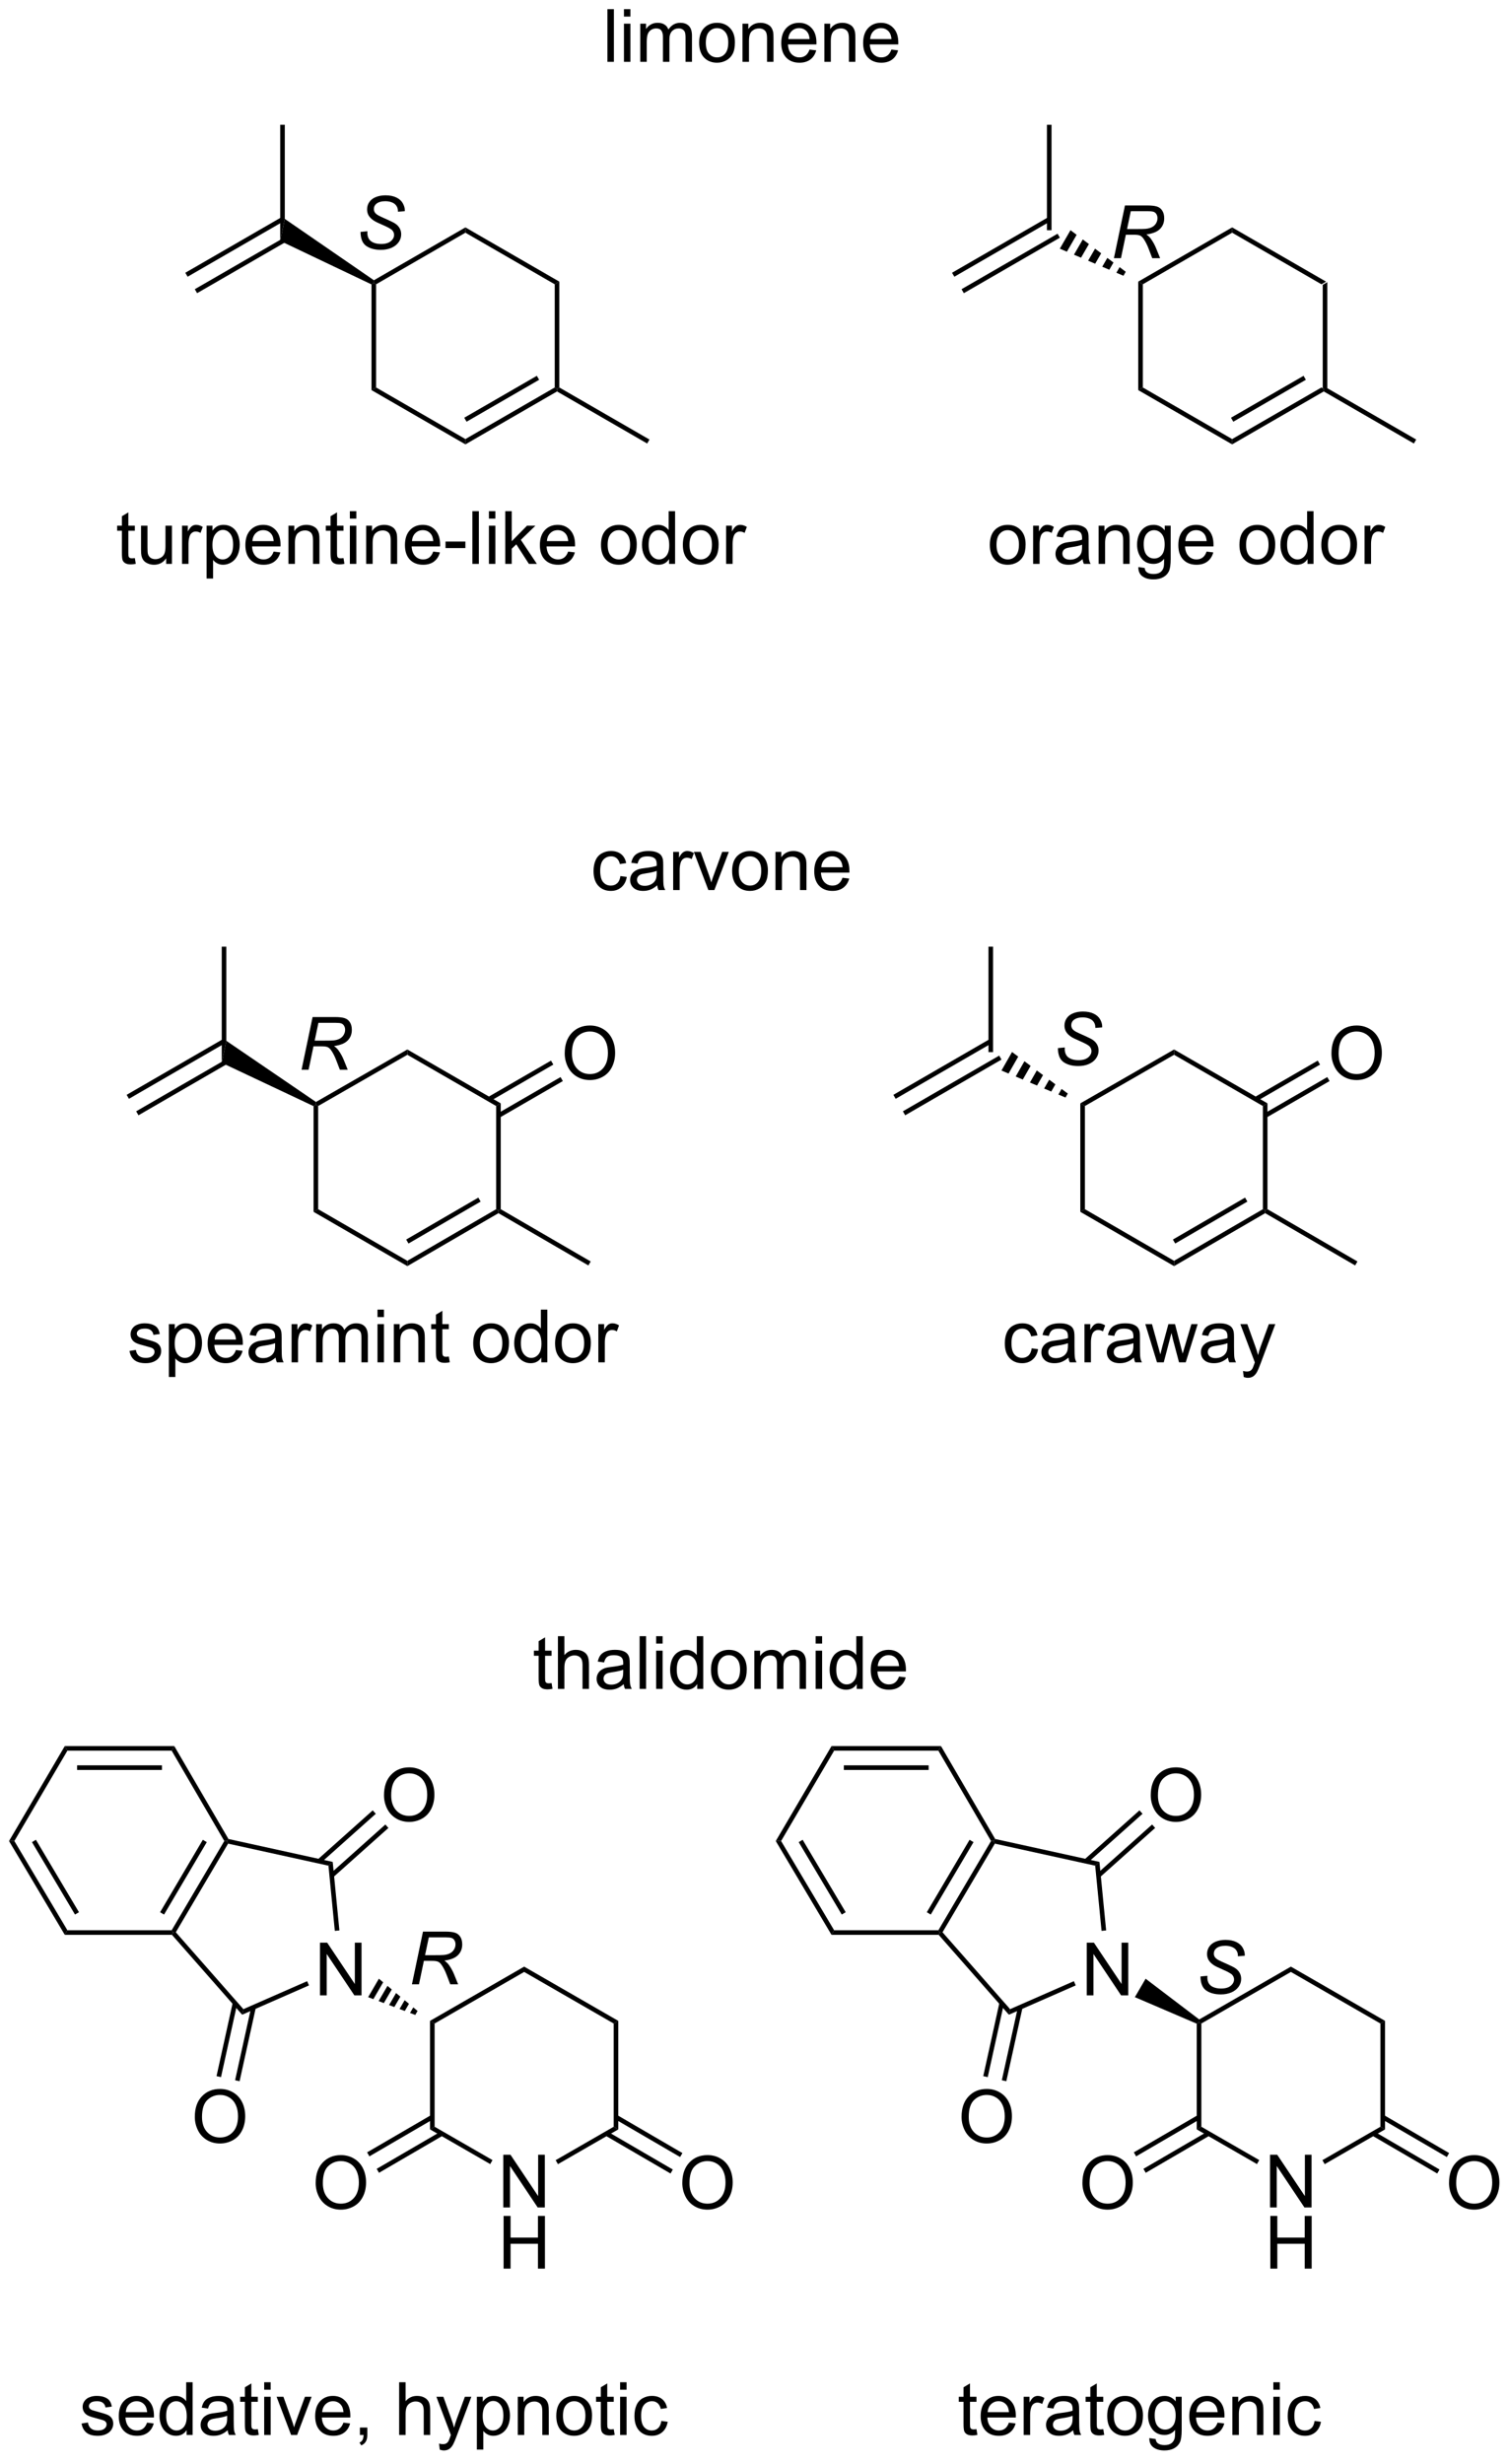<?xml version="1.0" encoding="UTF-8"?>
<!DOCTYPE svg PUBLIC '-//W3C//DTD SVG 1.0//EN'
          'http://www.w3.org/TR/2001/REC-SVG-20010904/DTD/svg10.dtd'>
<svg stroke-dasharray="none" shape-rendering="auto" xmlns="http://www.w3.org/2000/svg" font-family="'Dialog'" text-rendering="auto" width="90" fill-opacity="1" color-interpolation="auto" color-rendering="auto" preserveAspectRatio="xMidYMid meet" font-size="12px" viewBox="0 0 90 147" fill="black" xmlns:xlink="http://www.w3.org/1999/xlink" stroke="black" image-rendering="auto" stroke-miterlimit="10" stroke-linecap="square" stroke-linejoin="miter" font-style="normal" stroke-width="1" height="147" stroke-dashoffset="0" font-weight="normal" stroke-opacity="1"
><!--Generated by the Batik Graphics2D SVG Generator--><defs id="genericDefs"
  /><g
  ><defs id="defs1"
    ><clipPath clipPathUnits="userSpaceOnUse" id="clipPath1"
      ><path d="M0.646 2.161 L169.297 2.161 L169.297 277.019 L0.646 277.019 L0.646 2.161 Z"
      /></clipPath
      ><clipPath clipPathUnits="userSpaceOnUse" id="clipPath2"
      ><path d="M52.876 135.346 L52.876 402.562 L216.839 402.562 L216.839 135.346 Z"
      /></clipPath
    ></defs
    ><g transform="translate(-0,0) scale(0.534,0.534) translate(-0.646,-2.161) matrix(1.029,0,0,1.029,-53.743,-137.056)"
    ><path d="M197.022 177.427 L196.772 177.571 L196.522 177.427 L196.522 166.215 L197.022 165.927 Z" stroke="none" clip-path="url(#clipPath2)"
    /></g
    ><g transform="matrix(0.549,0,0,0.549,-29.024,-74.293)"
    ><path d="M197.022 165.927 L196.522 166.215 L186.813 160.61 L186.813 160.032 Z" stroke="none" clip-path="url(#clipPath2)"
    /></g
    ><g transform="matrix(0.549,0,0,0.549,-29.024,-74.293)"
    ><path d="M186.813 160.032 L186.813 160.61 L177.104 166.215 L176.604 165.927 Z" stroke="none" clip-path="url(#clipPath2)"
    /></g
    ><g transform="matrix(0.549,0,0,0.549,-29.024,-74.293)"
    ><path d="M176.604 165.927 L177.104 166.215 L177.104 177.427 L176.604 177.715 Z" stroke="none" clip-path="url(#clipPath2)"
    /></g
    ><g transform="matrix(0.549,0,0,0.549,-29.024,-74.293)"
    ><path d="M176.604 177.715 L177.104 177.427 L186.813 183.032 L186.813 183.61 Z" stroke="none" clip-path="url(#clipPath2)"
    /></g
    ><g transform="matrix(0.549,0,0,0.549,-29.024,-74.293)"
    ><path d="M186.813 183.61 L186.813 183.032 L196.522 177.427 L196.772 177.571 L196.772 177.86 ZM186.938 181.148 L194.827 176.593 L194.577 176.16 L186.688 180.714 Z" stroke="none" clip-path="url(#clipPath2)"
    /></g
    ><g transform="matrix(0.549,0,0,0.549,-29.024,-74.293)"
    ><path d="M196.772 177.86 L196.772 177.571 L197.022 177.427 L206.822 183.085 L206.572 183.518 Z" stroke="none" clip-path="url(#clipPath2)"
    /></g
    ><g transform="matrix(0.549,0,0,0.549,-29.024,-74.293)"
    ><path d="M174.997 165.288 L174.228 164.961 L174.579 164.353 L175.247 164.855 ZM173.46 164.634 L172.691 164.307 L173.245 163.349 L173.912 163.851 ZM171.923 163.98 L171.155 163.653 L171.91 162.345 L172.577 162.847 ZM170.386 163.326 L169.618 163 L170.576 161.341 L171.243 161.843 ZM168.849 162.673 L168.081 162.346 L169.241 160.337 L169.908 160.839 Z" stroke="none" clip-path="url(#clipPath2)"
    /></g
    ><g transform="matrix(0.549,0,0,0.549,-29.024,-74.293)"
    ><path d="M166.804 158.934 L156.363 164.962 L156.613 165.394 L167.054 159.367 ZM167.835 160.72 L157.395 166.748 L157.645 167.181 L168.085 161.153 Z" stroke="none" clip-path="url(#clipPath2)"
    /></g
    ><g transform="matrix(0.549,0,0,0.549,-29.024,-74.293)"
    ><path d="M167.179 160.341 L166.679 160.341 L166.679 148.881 L167.179 148.881 Z" stroke="none" clip-path="url(#clipPath2)"
    /></g
    ><g transform="matrix(0.549,0,0,0.549,-29.024,-74.293)"
    ><path d="M160.473 194.52 Q160.473 193.369 161.114 192.815 Q161.65 192.354 162.418 192.354 Q163.275 192.354 163.817 192.914 Q164.361 193.474 164.361 194.463 Q164.361 195.263 164.119 195.724 Q163.88 196.182 163.421 196.437 Q162.963 196.69 162.418 196.69 Q161.549 196.69 161.01 196.132 Q160.473 195.572 160.473 194.52 ZM161.197 194.52 Q161.197 195.317 161.543 195.716 Q161.893 196.112 162.418 196.112 Q162.942 196.112 163.288 195.713 Q163.637 195.315 163.637 194.497 Q163.637 193.729 163.288 193.333 Q162.939 192.934 162.418 192.934 Q161.893 192.934 161.543 193.33 Q161.197 193.724 161.197 194.52 ZM165.178 196.596 L165.178 192.447 L165.81 192.447 L165.81 193.075 Q166.053 192.635 166.256 192.494 Q166.462 192.354 166.709 192.354 Q167.063 192.354 167.43 192.58 L167.188 193.231 Q166.93 193.08 166.672 193.08 Q166.443 193.08 166.258 193.218 Q166.076 193.356 165.998 193.604 Q165.881 193.979 165.881 194.424 L165.881 196.596 L165.178 196.596 ZM170.555 196.083 Q170.165 196.416 169.803 196.554 Q169.443 196.69 169.029 196.69 Q168.344 196.69 167.977 196.356 Q167.61 196.02 167.61 195.502 Q167.61 195.197 167.748 194.945 Q167.889 194.692 168.113 194.541 Q168.337 194.388 168.618 194.309 Q168.826 194.255 169.243 194.205 Q170.094 194.104 170.498 193.963 Q170.501 193.817 170.501 193.778 Q170.501 193.349 170.303 193.174 Q170.032 192.934 169.501 192.934 Q169.006 192.934 168.769 193.109 Q168.532 193.283 168.42 193.724 L167.732 193.63 Q167.826 193.19 168.04 192.919 Q168.256 192.645 168.662 192.5 Q169.068 192.354 169.602 192.354 Q170.133 192.354 170.464 192.479 Q170.797 192.604 170.954 192.794 Q171.11 192.981 171.172 193.27 Q171.209 193.45 171.209 193.919 L171.209 194.856 Q171.209 195.838 171.253 196.099 Q171.297 196.356 171.43 196.596 L170.696 196.596 Q170.587 196.377 170.555 196.083 ZM170.498 194.513 Q170.115 194.669 169.35 194.778 Q168.915 194.841 168.735 194.919 Q168.555 194.997 168.456 195.148 Q168.36 195.299 168.36 195.481 Q168.36 195.763 168.573 195.95 Q168.787 196.138 169.196 196.138 Q169.602 196.138 169.917 195.96 Q170.235 195.783 170.383 195.474 Q170.498 195.237 170.498 194.77 L170.498 194.513 ZM172.299 196.596 L172.299 192.447 L172.931 192.447 L172.931 193.036 Q173.387 192.354 174.252 192.354 Q174.627 192.354 174.939 192.489 Q175.255 192.622 175.411 192.841 Q175.567 193.059 175.63 193.362 Q175.668 193.557 175.668 194.044 L175.668 196.596 L174.965 196.596 L174.965 194.072 Q174.965 193.643 174.882 193.429 Q174.801 193.216 174.593 193.091 Q174.385 192.963 174.103 192.963 Q173.653 192.963 173.327 193.25 Q173.002 193.533 173.002 194.33 L173.002 196.596 L172.299 196.596 ZM176.618 196.94 L177.303 197.041 Q177.344 197.359 177.54 197.502 Q177.803 197.697 178.256 197.697 Q178.743 197.697 179.008 197.502 Q179.274 197.307 179.368 196.955 Q179.422 196.742 179.42 196.052 Q178.959 196.596 178.271 196.596 Q177.415 196.596 176.946 195.979 Q176.477 195.362 176.477 194.497 Q176.477 193.903 176.691 193.403 Q176.907 192.901 177.316 192.627 Q177.725 192.354 178.274 192.354 Q179.008 192.354 179.485 192.947 L179.485 192.447 L180.133 192.447 L180.133 196.033 Q180.133 197.002 179.935 197.406 Q179.74 197.812 179.31 198.046 Q178.883 198.281 178.258 198.281 Q177.516 198.281 177.058 197.945 Q176.602 197.612 176.618 196.94 ZM177.201 194.447 Q177.201 195.263 177.524 195.638 Q177.85 196.013 178.337 196.013 Q178.821 196.013 179.149 195.64 Q179.477 195.268 179.477 194.471 Q179.477 193.708 179.139 193.322 Q178.803 192.934 178.326 192.934 Q177.857 192.934 177.529 193.317 Q177.201 193.697 177.201 194.447 ZM184.036 195.26 L184.762 195.349 Q184.59 195.987 184.124 196.338 Q183.661 196.69 182.939 196.69 Q182.028 196.69 181.494 196.13 Q180.963 195.567 180.963 194.557 Q180.963 193.51 181.502 192.932 Q182.041 192.354 182.9 192.354 Q183.731 192.354 184.257 192.921 Q184.786 193.487 184.786 194.513 Q184.786 194.575 184.783 194.7 L181.689 194.7 Q181.728 195.385 182.075 195.75 Q182.424 196.112 182.942 196.112 Q183.33 196.112 183.603 195.908 Q183.877 195.705 184.036 195.26 ZM181.728 194.122 L184.043 194.122 Q183.997 193.599 183.778 193.338 Q183.442 192.932 182.908 192.932 Q182.424 192.932 182.093 193.257 Q181.762 193.58 181.728 194.122 ZM187.606 194.52 Q187.606 193.369 188.247 192.815 Q188.783 192.354 189.551 192.354 Q190.408 192.354 190.95 192.914 Q191.494 193.474 191.494 194.463 Q191.494 195.263 191.252 195.724 Q191.012 196.182 190.554 196.437 Q190.096 196.69 189.551 196.69 Q188.681 196.69 188.143 196.132 Q187.606 195.572 187.606 194.52 ZM188.33 194.52 Q188.33 195.317 188.676 195.716 Q189.025 196.112 189.551 196.112 Q190.075 196.112 190.421 195.713 Q190.77 195.315 190.77 194.497 Q190.77 193.729 190.421 193.333 Q190.072 192.934 189.551 192.934 Q189.025 192.934 188.676 193.33 Q188.33 193.724 188.33 194.52 ZM195.008 196.596 L195.008 196.072 Q194.615 196.69 193.85 196.69 Q193.352 196.69 192.935 196.416 Q192.521 196.143 192.292 195.653 Q192.063 195.161 192.063 194.526 Q192.063 193.903 192.269 193.398 Q192.477 192.893 192.891 192.625 Q193.305 192.354 193.818 192.354 Q194.193 192.354 194.485 192.513 Q194.779 192.669 194.962 192.924 L194.962 190.869 L195.662 190.869 L195.662 196.596 L195.008 196.596 ZM192.787 194.526 Q192.787 195.322 193.123 195.718 Q193.459 196.112 193.915 196.112 Q194.376 196.112 194.698 195.734 Q195.021 195.356 195.021 194.583 Q195.021 193.731 194.693 193.333 Q194.365 192.934 193.883 192.934 Q193.415 192.934 193.1 193.317 Q192.787 193.7 192.787 194.526 ZM196.505 194.52 Q196.505 193.369 197.145 192.815 Q197.681 192.354 198.45 192.354 Q199.306 192.354 199.848 192.914 Q200.393 193.474 200.393 194.463 Q200.393 195.263 200.15 195.724 Q199.911 196.182 199.452 196.437 Q198.994 196.69 198.45 196.69 Q197.58 196.69 197.041 196.132 Q196.505 195.572 196.505 194.52 ZM197.228 194.52 Q197.228 195.317 197.575 195.716 Q197.924 196.112 198.45 196.112 Q198.973 196.112 199.32 195.713 Q199.668 195.315 199.668 194.497 Q199.668 193.729 199.32 193.333 Q198.971 192.934 198.45 192.934 Q197.924 192.934 197.575 193.33 Q197.228 193.724 197.228 194.52 ZM201.209 196.596 L201.209 192.447 L201.842 192.447 L201.842 193.075 Q202.084 192.635 202.287 192.494 Q202.493 192.354 202.74 192.354 Q203.094 192.354 203.462 192.58 L203.219 193.231 Q202.962 193.08 202.704 193.08 Q202.475 193.08 202.29 193.218 Q202.107 193.356 202.029 193.604 Q201.912 193.979 201.912 194.424 L201.912 196.596 L201.209 196.596 Z" stroke="none" clip-path="url(#clipPath2)"
    /></g
    ><g transform="matrix(0.549,0,0,0.549,-29.024,-74.293)"
    ><path d="M113.672 177.427 L113.422 177.571 L113.172 177.427 L113.172 166.215 L113.672 165.927 Z" stroke="none" clip-path="url(#clipPath2)"
    /></g
    ><g transform="matrix(0.549,0,0,0.549,-29.024,-74.293)"
    ><path d="M113.672 165.927 L113.172 166.215 L103.462 160.61 L103.462 160.032 Z" stroke="none" clip-path="url(#clipPath2)"
    /></g
    ><g transform="matrix(0.549,0,0,0.549,-29.024,-74.293)"
    ><path d="M103.462 160.032 L103.462 160.61 L93.753 166.215 L93.503 166.071 L93.514 165.776 Z" stroke="none" clip-path="url(#clipPath2)"
    /></g
    ><g transform="matrix(0.549,0,0,0.549,-29.024,-74.293)"
    ><path d="M93.253 166.228 L93.503 166.071 L93.753 166.215 L93.753 177.427 L93.253 177.715 Z" stroke="none" clip-path="url(#clipPath2)"
    /></g
    ><g transform="matrix(0.549,0,0,0.549,-29.024,-74.293)"
    ><path d="M93.253 177.715 L93.753 177.427 L103.462 183.032 L103.462 183.61 Z" stroke="none" clip-path="url(#clipPath2)"
    /></g
    ><g transform="matrix(0.549,0,0,0.549,-29.024,-74.293)"
    ><path d="M103.462 183.61 L103.462 183.032 L113.172 177.427 L113.422 177.571 L113.422 177.86 ZM103.587 181.148 L111.477 176.593 L111.227 176.16 L103.337 180.714 Z" stroke="none" clip-path="url(#clipPath2)"
    /></g
    ><g transform="matrix(0.549,0,0,0.549,-29.024,-74.293)"
    ><path d="M113.422 177.86 L113.422 177.571 L113.672 177.427 L123.472 183.085 L123.222 183.518 Z" stroke="none" clip-path="url(#clipPath2)"
    /></g
    ><g transform="matrix(0.549,0,0,0.549,-29.024,-74.293)"
    ><path d="M93.514 165.776 L93.503 166.071 L93.253 166.228 L83.328 161.503 L83.828 159.109 Z" stroke="none" clip-path="url(#clipPath2)"
    /></g
    ><g transform="matrix(0.549,0,0,0.549,-29.024,-74.293)"
    ><path d="M83.453 158.934 L73.013 164.962 L73.263 165.394 L83.703 159.367 ZM84.485 160.72 L74.044 166.748 L74.294 167.181 L84.735 161.153 Z" stroke="none" clip-path="url(#clipPath2)"
    /></g
    ><g transform="matrix(0.549,0,0,0.549,-29.024,-74.293)"
    ><path d="M83.828 159.109 L83.328 161.503 L83.328 148.881 L83.828 148.881 Z" stroke="none" clip-path="url(#clipPath2)"
    /></g
    ><g transform="matrix(0.549,0,0,0.549,-29.024,-74.293)"
    ><path d="M67.525 195.966 L67.626 196.588 Q67.329 196.651 67.095 196.651 Q66.712 196.651 66.501 196.531 Q66.29 196.408 66.204 196.21 Q66.118 196.013 66.118 195.38 L66.118 192.994 L65.603 192.994 L65.603 192.447 L66.118 192.447 L66.118 191.419 L66.819 190.997 L66.819 192.447 L67.525 192.447 L67.525 192.994 L66.819 192.994 L66.819 195.419 Q66.819 195.721 66.855 195.807 Q66.892 195.893 66.975 195.945 Q67.061 195.994 67.217 195.994 Q67.334 195.994 67.525 195.966 ZM70.932 196.596 L70.932 195.987 Q70.448 196.69 69.614 196.69 Q69.247 196.69 68.929 196.549 Q68.612 196.408 68.456 196.195 Q68.302 195.981 68.239 195.674 Q68.198 195.466 68.198 195.018 L68.198 192.447 L68.901 192.447 L68.901 194.747 Q68.901 195.299 68.942 195.489 Q69.01 195.768 69.224 195.927 Q69.44 196.083 69.755 196.083 Q70.073 196.083 70.349 195.921 Q70.627 195.76 70.742 195.481 Q70.856 195.2 70.856 194.669 L70.856 192.447 L71.56 192.447 L71.56 196.596 L70.932 196.596 ZM72.655 196.596 L72.655 192.447 L73.287 192.447 L73.287 193.075 Q73.53 192.635 73.733 192.494 Q73.939 192.354 74.186 192.354 Q74.54 192.354 74.907 192.58 L74.665 193.231 Q74.407 193.08 74.15 193.08 Q73.92 193.08 73.735 193.218 Q73.553 193.356 73.475 193.604 Q73.358 193.979 73.358 194.424 L73.358 196.596 L72.655 196.596 ZM75.326 198.187 L75.326 192.447 L75.967 192.447 L75.967 192.987 Q76.194 192.669 76.478 192.513 Q76.764 192.354 77.17 192.354 Q77.701 192.354 78.108 192.627 Q78.514 192.901 78.72 193.398 Q78.928 193.895 78.928 194.489 Q78.928 195.127 78.699 195.638 Q78.47 196.145 78.035 196.419 Q77.6 196.69 77.118 196.69 Q76.767 196.69 76.488 196.541 Q76.209 196.393 76.03 196.166 L76.03 198.187 L75.326 198.187 ZM75.962 194.544 Q75.962 195.346 76.285 195.729 Q76.61 196.112 77.071 196.112 Q77.54 196.112 77.873 195.716 Q78.209 195.317 78.209 194.487 Q78.209 193.692 77.881 193.299 Q77.556 192.903 77.103 192.903 Q76.655 192.903 76.308 193.325 Q75.962 193.744 75.962 194.544 ZM82.614 195.26 L83.341 195.349 Q83.169 195.987 82.703 196.338 Q82.239 196.69 81.518 196.69 Q80.606 196.69 80.073 196.13 Q79.541 195.567 79.541 194.557 Q79.541 193.51 80.081 192.932 Q80.62 192.354 81.479 192.354 Q82.31 192.354 82.836 192.921 Q83.364 193.487 83.364 194.513 Q83.364 194.575 83.362 194.7 L80.268 194.7 Q80.307 195.385 80.653 195.75 Q81.002 196.112 81.521 196.112 Q81.909 196.112 82.182 195.908 Q82.456 195.705 82.614 195.26 ZM80.307 194.122 L82.622 194.122 Q82.575 193.599 82.356 193.338 Q82.021 192.932 81.487 192.932 Q81.002 192.932 80.672 193.257 Q80.341 193.58 80.307 194.122 ZM84.225 196.596 L84.225 192.447 L84.858 192.447 L84.858 193.036 Q85.314 192.354 86.178 192.354 Q86.553 192.354 86.866 192.489 Q87.181 192.622 87.337 192.841 Q87.493 193.059 87.556 193.362 Q87.595 193.557 87.595 194.044 L87.595 196.596 L86.892 196.596 L86.892 194.072 Q86.892 193.643 86.808 193.429 Q86.728 193.216 86.519 193.091 Q86.311 192.963 86.03 192.963 Q85.579 192.963 85.254 193.25 Q84.928 193.533 84.928 194.33 L84.928 196.596 L84.225 196.596 ZM90.208 195.966 L90.31 196.588 Q90.013 196.651 89.778 196.651 Q89.396 196.651 89.185 196.531 Q88.974 196.408 88.888 196.21 Q88.802 196.013 88.802 195.38 L88.802 192.994 L88.286 192.994 L88.286 192.447 L88.802 192.447 L88.802 191.419 L89.502 190.997 L89.502 192.447 L90.208 192.447 L90.208 192.994 L89.502 192.994 L89.502 195.419 Q89.502 195.721 89.539 195.807 Q89.575 195.893 89.659 195.945 Q89.745 195.994 89.901 195.994 Q90.018 195.994 90.208 195.966 ZM90.9 191.677 L90.9 190.869 L91.603 190.869 L91.603 191.677 L90.9 191.677 ZM90.9 196.596 L90.9 192.447 L91.603 192.447 L91.603 196.596 L90.9 196.596 ZM92.674 196.596 L92.674 192.447 L93.307 192.447 L93.307 193.036 Q93.763 192.354 94.627 192.354 Q95.002 192.354 95.315 192.489 Q95.63 192.622 95.786 192.841 Q95.942 193.059 96.005 193.362 Q96.044 193.557 96.044 194.044 L96.044 196.596 L95.341 196.596 L95.341 194.072 Q95.341 193.643 95.257 193.429 Q95.177 193.216 94.969 193.091 Q94.76 192.963 94.479 192.963 Q94.028 192.963 93.703 193.25 Q93.377 193.533 93.377 194.33 L93.377 196.596 L92.674 196.596 ZM99.962 195.26 L100.689 195.349 Q100.517 195.987 100.05 196.338 Q99.587 196.69 98.866 196.69 Q97.954 196.69 97.42 196.13 Q96.889 195.567 96.889 194.557 Q96.889 193.51 97.428 192.932 Q97.967 192.354 98.826 192.354 Q99.657 192.354 100.183 192.921 Q100.712 193.487 100.712 194.513 Q100.712 194.575 100.709 194.7 L97.616 194.7 Q97.655 195.385 98.001 195.75 Q98.35 196.112 98.868 196.112 Q99.256 196.112 99.53 195.908 Q99.803 195.705 99.962 195.26 ZM97.655 194.122 L99.97 194.122 Q99.923 193.599 99.704 193.338 Q99.368 192.932 98.834 192.932 Q98.35 192.932 98.019 193.257 Q97.689 193.58 97.655 194.122 ZM101.299 194.877 L101.299 194.169 L103.458 194.169 L103.458 194.877 L101.299 194.877 ZM104.221 196.596 L104.221 190.869 L104.924 190.869 L104.924 196.596 L104.221 196.596 ZM106.017 191.677 L106.017 190.869 L106.72 190.869 L106.72 191.677 L106.017 191.677 ZM106.017 196.596 L106.017 192.447 L106.72 192.447 L106.72 196.596 L106.017 196.596 ZM107.794 196.596 L107.794 190.869 L108.497 190.869 L108.497 194.135 L110.161 192.447 L111.073 192.447 L109.487 193.987 L111.231 196.596 L110.364 196.596 L108.995 194.474 L108.497 194.95 L108.497 196.596 L107.794 196.596 ZM114.63 195.26 L115.356 195.349 Q115.185 195.987 114.719 196.338 Q114.255 196.69 113.534 196.69 Q112.622 196.69 112.088 196.13 Q111.557 195.567 111.557 194.557 Q111.557 193.51 112.096 192.932 Q112.635 192.354 113.495 192.354 Q114.325 192.354 114.851 192.921 Q115.38 193.487 115.38 194.513 Q115.38 194.575 115.377 194.7 L112.284 194.7 Q112.323 195.385 112.669 195.75 Q113.018 196.112 113.536 196.112 Q113.924 196.112 114.198 195.908 Q114.471 195.705 114.63 195.26 ZM112.323 194.122 L114.638 194.122 Q114.591 193.599 114.372 193.338 Q114.036 192.932 113.502 192.932 Q113.018 192.932 112.687 193.257 Q112.356 193.58 112.323 194.122 ZM118.2 194.52 Q118.2 193.369 118.841 192.815 Q119.377 192.354 120.146 192.354 Q121.002 192.354 121.544 192.914 Q122.088 193.474 122.088 194.463 Q122.088 195.263 121.846 195.724 Q121.606 196.182 121.148 196.437 Q120.69 196.69 120.146 196.69 Q119.276 196.69 118.737 196.132 Q118.2 195.572 118.2 194.52 ZM118.924 194.52 Q118.924 195.317 119.271 195.716 Q119.62 196.112 120.146 196.112 Q120.669 196.112 121.015 195.713 Q121.364 195.315 121.364 194.497 Q121.364 193.729 121.015 193.333 Q120.666 192.934 120.146 192.934 Q119.62 192.934 119.271 193.33 Q118.924 193.724 118.924 194.52 ZM125.603 196.596 L125.603 196.072 Q125.209 196.69 124.444 196.69 Q123.946 196.69 123.53 196.416 Q123.116 196.143 122.886 195.653 Q122.657 195.161 122.657 194.526 Q122.657 193.903 122.863 193.398 Q123.071 192.893 123.485 192.625 Q123.9 192.354 124.412 192.354 Q124.787 192.354 125.079 192.513 Q125.373 192.669 125.556 192.924 L125.556 190.869 L126.256 190.869 L126.256 196.596 L125.603 196.596 ZM123.381 194.526 Q123.381 195.322 123.717 195.718 Q124.053 196.112 124.509 196.112 Q124.97 196.112 125.293 195.734 Q125.616 195.356 125.616 194.583 Q125.616 193.731 125.287 193.333 Q124.959 192.934 124.478 192.934 Q124.009 192.934 123.694 193.317 Q123.381 193.7 123.381 194.526 ZM127.099 194.52 Q127.099 193.369 127.739 192.815 Q128.276 192.354 129.044 192.354 Q129.901 192.354 130.442 192.914 Q130.987 193.474 130.987 194.463 Q130.987 195.263 130.744 195.724 Q130.505 196.182 130.047 196.437 Q129.588 196.69 129.044 196.69 Q128.174 196.69 127.635 196.132 Q127.099 195.572 127.099 194.52 ZM127.823 194.52 Q127.823 195.317 128.169 195.716 Q128.518 196.112 129.044 196.112 Q129.567 196.112 129.914 195.713 Q130.263 195.315 130.263 194.497 Q130.263 193.729 129.914 193.333 Q129.565 192.934 129.044 192.934 Q128.518 192.934 128.169 193.33 Q127.823 193.724 127.823 194.52 ZM131.803 196.596 L131.803 192.447 L132.436 192.447 L132.436 193.075 Q132.678 192.635 132.881 192.494 Q133.087 192.354 133.334 192.354 Q133.689 192.354 134.056 192.58 L133.814 193.231 Q133.556 193.08 133.298 193.08 Q133.069 193.08 132.884 193.218 Q132.702 193.356 132.623 193.604 Q132.506 193.979 132.506 194.424 L132.506 196.596 L131.803 196.596 Z" stroke="none" clip-path="url(#clipPath2)"
    /></g
    ><g transform="matrix(0.549,0,0,0.549,-29.024,-74.293)"
    ><path d="M118.901 142.045 L118.901 136.319 L119.604 136.319 L119.604 142.045 L118.901 142.045 ZM120.697 137.126 L120.697 136.319 L121.4 136.319 L121.4 137.126 L120.697 137.126 ZM120.697 142.045 L120.697 137.897 L121.4 137.897 L121.4 142.045 L120.697 142.045 ZM122.471 142.045 L122.471 137.897 L123.099 137.897 L123.099 138.477 Q123.294 138.173 123.617 137.988 Q123.943 137.803 124.357 137.803 Q124.818 137.803 125.112 137.996 Q125.409 138.186 125.528 138.53 Q126.021 137.803 126.81 137.803 Q127.427 137.803 127.758 138.144 Q128.091 138.485 128.091 139.196 L128.091 142.045 L127.393 142.045 L127.393 139.43 Q127.393 139.009 127.323 138.824 Q127.255 138.639 127.075 138.527 Q126.896 138.412 126.653 138.412 Q126.216 138.412 125.927 138.704 Q125.638 138.993 125.638 139.634 L125.638 142.045 L124.935 142.045 L124.935 139.35 Q124.935 138.881 124.763 138.647 Q124.591 138.412 124.2 138.412 Q123.903 138.412 123.651 138.569 Q123.401 138.725 123.286 139.027 Q123.174 139.326 123.174 139.892 L123.174 142.045 L122.471 142.045 ZM128.872 139.97 Q128.872 138.819 129.513 138.264 Q130.049 137.803 130.818 137.803 Q131.674 137.803 132.216 138.363 Q132.76 138.923 132.76 139.912 Q132.76 140.712 132.518 141.173 Q132.279 141.631 131.82 141.886 Q131.362 142.139 130.818 142.139 Q129.948 142.139 129.409 141.582 Q128.872 141.022 128.872 139.97 ZM129.596 139.97 Q129.596 140.767 129.943 141.165 Q130.292 141.561 130.818 141.561 Q131.341 141.561 131.687 141.162 Q132.036 140.764 132.036 139.946 Q132.036 139.178 131.687 138.782 Q131.338 138.384 130.818 138.384 Q130.292 138.384 129.943 138.78 Q129.596 139.173 129.596 139.97 ZM133.584 142.045 L133.584 137.897 L134.217 137.897 L134.217 138.485 Q134.673 137.803 135.538 137.803 Q135.913 137.803 136.225 137.938 Q136.54 138.071 136.696 138.29 Q136.853 138.509 136.915 138.811 Q136.954 139.006 136.954 139.493 L136.954 142.045 L136.251 142.045 L136.251 139.522 Q136.251 139.092 136.168 138.878 Q136.087 138.665 135.879 138.54 Q135.671 138.412 135.389 138.412 Q134.939 138.412 134.613 138.699 Q134.288 138.983 134.288 139.78 L134.288 142.045 L133.584 142.045 ZM140.872 140.709 L141.599 140.798 Q141.427 141.436 140.961 141.787 Q140.497 142.139 139.776 142.139 Q138.864 142.139 138.331 141.579 Q137.799 141.017 137.799 140.006 Q137.799 138.959 138.338 138.381 Q138.877 137.803 139.737 137.803 Q140.568 137.803 141.094 138.371 Q141.622 138.936 141.622 139.962 Q141.622 140.024 141.62 140.149 L138.526 140.149 Q138.565 140.834 138.911 141.199 Q139.26 141.561 139.779 141.561 Q140.167 141.561 140.44 141.358 Q140.713 141.155 140.872 140.709 ZM138.565 139.571 L140.88 139.571 Q140.833 139.048 140.614 138.787 Q140.279 138.381 139.745 138.381 Q139.26 138.381 138.93 138.707 Q138.599 139.03 138.565 139.571 ZM142.483 142.045 L142.483 137.897 L143.116 137.897 L143.116 138.485 Q143.571 137.803 144.436 137.803 Q144.811 137.803 145.124 137.938 Q145.439 138.071 145.595 138.29 Q145.751 138.509 145.814 138.811 Q145.853 139.006 145.853 139.493 L145.853 142.045 L145.15 142.045 L145.15 139.522 Q145.15 139.092 145.066 138.878 Q144.986 138.665 144.777 138.54 Q144.569 138.412 144.288 138.412 Q143.837 138.412 143.512 138.699 Q143.186 138.983 143.186 139.78 L143.186 142.045 L142.483 142.045 ZM149.771 140.709 L150.497 140.798 Q150.325 141.436 149.859 141.787 Q149.396 142.139 148.674 142.139 Q147.763 142.139 147.229 141.579 Q146.698 141.017 146.698 140.006 Q146.698 138.959 147.237 138.381 Q147.776 137.803 148.635 137.803 Q149.466 137.803 149.992 138.371 Q150.521 138.936 150.521 139.962 Q150.521 140.024 150.518 140.149 L147.424 140.149 Q147.463 140.834 147.81 141.199 Q148.159 141.561 148.677 141.561 Q149.065 141.561 149.338 141.358 Q149.612 141.155 149.771 140.709 ZM147.463 139.571 L149.779 139.571 Q149.732 139.048 149.513 138.787 Q149.177 138.381 148.643 138.381 Q148.159 138.381 147.828 138.707 Q147.497 139.03 147.463 139.571 Z" stroke="none" clip-path="url(#clipPath2)"
    /></g
    ><g transform="matrix(0.549,0,0,0.549,-29.024,-74.293)"
    ><path d="M86.954 255.516 L87.204 255.359 L87.454 255.503 L87.454 266.714 L86.954 267.003 Z" stroke="none" clip-path="url(#clipPath2)"
    /></g
    ><g transform="matrix(0.549,0,0,0.549,-29.024,-74.293)"
    ><path d="M86.954 267.003 L87.454 266.714 L97.15 272.323 L97.151 272.901 Z" stroke="none" clip-path="url(#clipPath2)"
    /></g
    ><g transform="matrix(0.549,0,0,0.549,-29.024,-74.293)"
    ><path d="M97.151 272.901 L97.15 272.323 L106.803 266.715 L107.053 266.859 L107.053 267.148 ZM97.274 270.445 L105.117 265.888 L104.866 265.456 L97.023 270.013 Z" stroke="none" clip-path="url(#clipPath2)"
    /></g
    ><g transform="matrix(0.549,0,0,0.549,-29.024,-74.293)"
    ><path d="M107.303 266.715 L107.053 266.859 L106.803 266.715 L106.803 255.503 L107.303 255.214 Z" stroke="none" clip-path="url(#clipPath2)"
    /></g
    ><g transform="matrix(0.549,0,0,0.549,-29.024,-74.293)"
    ><path d="M107.303 255.214 L106.803 255.503 L97.15 249.938 L97.151 249.361 Z" stroke="none" clip-path="url(#clipPath2)"
    /></g
    ><g transform="matrix(0.549,0,0,0.549,-29.024,-74.293)"
    ><path d="M87.454 255.503 L87.204 255.359 L87.215 255.064 L97.151 249.361 L97.15 249.938 Z" stroke="none" clip-path="url(#clipPath2)"
    /></g
    ><g transform="matrix(0.549,0,0,0.549,-29.024,-74.293)"
    ><path d="M76.971 238.187 L77.471 238.187 L77.471 248.42 L76.971 250.81 Z" stroke="none" clip-path="url(#clipPath2)"
    /></g
    ><g transform="matrix(0.549,0,0,0.549,-29.024,-74.293)"
    ><path d="M87.215 255.064 L87.204 255.359 L86.954 255.516 L76.971 250.81 L77.471 248.42 Z" stroke="none" clip-path="url(#clipPath2)"
    /></g
    ><g transform="matrix(0.549,0,0,0.549,-29.024,-74.293)"
    ><path d="M114.259 249.795 Q114.259 248.368 115.025 247.563 Q115.791 246.756 117.001 246.756 Q117.793 246.756 118.429 247.136 Q119.067 247.513 119.4 248.19 Q119.736 248.868 119.736 249.727 Q119.736 250.599 119.384 251.287 Q119.033 251.974 118.387 252.328 Q117.744 252.683 116.996 252.683 Q116.189 252.683 115.551 252.292 Q114.916 251.899 114.587 251.224 Q114.259 250.547 114.259 249.795 ZM115.041 249.805 Q115.041 250.841 115.595 251.438 Q116.153 252.032 116.994 252.032 Q117.848 252.032 118.4 251.43 Q118.955 250.828 118.955 249.724 Q118.955 249.024 118.718 248.503 Q118.481 247.982 118.025 247.696 Q117.572 247.407 117.004 247.407 Q116.199 247.407 115.619 247.961 Q115.041 248.513 115.041 249.805 Z" stroke="none" clip-path="url(#clipPath2)"
    /></g
    ><g transform="matrix(0.549,0,0,0.549,-29.024,-74.293)"
    ><path d="M107.178 256.769 L114.053 252.794 L113.803 252.361 L106.928 256.336 ZM106.144 254.979 L113.018 251.004 L112.768 250.571 L105.894 254.546 Z" stroke="none" clip-path="url(#clipPath2)"
    /></g
    ><g transform="matrix(0.549,0,0,0.549,-29.024,-74.293)"
    ><path d="M107.053 267.148 L107.053 266.859 L107.303 266.715 L117.081 272.396 L116.83 272.828 Z" stroke="none" clip-path="url(#clipPath2)"
    /></g
    ><g transform="matrix(0.549,0,0,0.549,-29.024,-74.293)"
    ><path d="M77.095 248.239 L66.635 254.288 L66.885 254.721 L77.346 248.672 ZM78.134 250.027 L67.67 256.078 L67.92 256.511 L78.384 250.459 Z" stroke="none" clip-path="url(#clipPath2)"
    /></g
    ><g transform="matrix(0.549,0,0,0.549,-29.024,-74.293)"
    ><path d="M170.308 255.214 L170.808 255.503 L170.808 266.714 L170.308 267.003 Z" stroke="none" clip-path="url(#clipPath2)"
    /></g
    ><g transform="matrix(0.549,0,0,0.549,-29.024,-74.293)"
    ><path d="M170.308 267.003 L170.808 266.714 L180.501 272.323 L180.501 272.901 Z" stroke="none" clip-path="url(#clipPath2)"
    /></g
    ><g transform="matrix(0.549,0,0,0.549,-29.024,-74.293)"
    ><path d="M180.501 272.901 L180.501 272.323 L190.154 266.715 L190.404 266.859 L190.404 267.148 ZM180.625 270.445 L188.468 265.888 L188.217 265.456 L180.373 270.013 Z" stroke="none" clip-path="url(#clipPath2)"
    /></g
    ><g transform="matrix(0.549,0,0,0.549,-29.024,-74.293)"
    ><path d="M190.654 266.715 L190.404 266.859 L190.154 266.715 L190.154 255.503 L190.654 255.214 Z" stroke="none" clip-path="url(#clipPath2)"
    /></g
    ><g transform="matrix(0.549,0,0,0.549,-29.024,-74.293)"
    ><path d="M190.654 255.214 L190.154 255.503 L180.501 249.938 L180.501 249.361 Z" stroke="none" clip-path="url(#clipPath2)"
    /></g
    ><g transform="matrix(0.549,0,0,0.549,-29.024,-74.293)"
    ><path d="M170.808 255.503 L170.308 255.214 L180.501 249.361 L180.501 249.938 Z" stroke="none" clip-path="url(#clipPath2)"
    /></g
    ><g transform="matrix(0.549,0,0,0.549,-29.024,-74.293)"
    ><path d="M160.324 238.187 L160.824 238.187 L160.824 249.649 L160.324 249.649 Z" stroke="none" clip-path="url(#clipPath2)"
    /></g
    ><g transform="matrix(0.549,0,0,0.549,-29.024,-74.293)"
    ><path d="M168.698 254.583 L167.924 254.257 L168.273 253.647 L168.946 254.149 ZM167.15 253.931 L166.376 253.605 L166.926 252.644 L167.599 253.146 ZM165.603 253.279 L164.829 252.953 L165.579 251.641 L166.253 252.143 ZM164.055 252.627 L163.282 252.301 L164.233 250.638 L164.906 251.14 ZM162.508 251.975 L161.734 251.649 L162.886 249.635 L163.559 250.137 Z" stroke="none" clip-path="url(#clipPath2)"
    /></g
    ><g transform="matrix(0.549,0,0,0.549,-29.024,-74.293)"
    ><path d="M197.61 249.795 Q197.61 248.368 198.375 247.563 Q199.141 246.756 200.352 246.756 Q201.144 246.756 201.779 247.136 Q202.417 247.513 202.75 248.19 Q203.086 248.868 203.086 249.727 Q203.086 250.599 202.735 251.287 Q202.383 251.974 201.737 252.328 Q201.094 252.683 200.347 252.683 Q199.539 252.683 198.901 252.292 Q198.266 251.899 197.938 251.224 Q197.61 250.547 197.61 249.795 ZM198.391 249.805 Q198.391 250.841 198.946 251.438 Q199.503 252.032 200.344 252.032 Q201.198 252.032 201.75 251.43 Q202.305 250.828 202.305 249.724 Q202.305 249.024 202.068 248.503 Q201.831 247.982 201.375 247.696 Q200.922 247.407 200.355 247.407 Q199.55 247.407 198.969 247.961 Q198.391 248.513 198.391 249.805 Z" stroke="none" clip-path="url(#clipPath2)"
    /></g
    ><g transform="matrix(0.549,0,0,0.549,-29.024,-74.293)"
    ><path d="M190.529 256.769 L197.404 252.794 L197.153 252.361 L190.278 256.336 ZM189.495 254.979 L196.369 251.004 L196.118 250.571 L189.244 254.546 Z" stroke="none" clip-path="url(#clipPath2)"
    /></g
    ><g transform="matrix(0.549,0,0,0.549,-29.024,-74.293)"
    ><path d="M190.404 267.148 L190.404 266.859 L190.654 266.715 L200.435 272.396 L200.184 272.828 Z" stroke="none" clip-path="url(#clipPath2)"
    /></g
    ><g transform="matrix(0.549,0,0,0.549,-29.024,-74.293)"
    ><path d="M160.449 248.238 L149.985 254.288 L150.235 254.72 L160.699 248.671 ZM161.488 250.027 L151.02 256.078 L151.27 256.511 L161.738 250.46 Z" stroke="none" clip-path="url(#clipPath2)"
    /></g
    ><g transform="matrix(0.549,0,0,0.549,-29.024,-74.293)"
    ><path d="M107.582 375.184 L107.582 369.458 L108.361 369.458 L111.369 373.952 L111.369 369.458 L112.095 369.458 L112.095 375.184 L111.317 375.184 L108.309 370.684 L108.309 375.184 L107.582 375.184 Z" stroke="none" clip-path="url(#clipPath2)"
    /></g
    ><g transform="matrix(0.549,0,0,0.549,-29.024,-74.293)"
    ><path d="M107.613 381.834 L107.613 376.108 L108.371 376.108 L108.371 378.459 L111.348 378.459 L111.348 376.108 L112.106 376.108 L112.106 381.834 L111.348 381.834 L111.348 379.134 L108.371 379.134 L108.371 381.834 L107.613 381.834 Z" stroke="none" clip-path="url(#clipPath2)"
    /></g
    ><g transform="matrix(0.549,0,0,0.549,-29.024,-74.293)"
    ><path d="M120.082 366.704 L119.582 366.415 L119.582 355.201 L120.082 354.912 Z" stroke="none" clip-path="url(#clipPath2)"
    /></g
    ><g transform="matrix(0.549,0,0,0.549,-29.024,-74.293)"
    ><path d="M120.082 354.912 L119.582 355.201 L109.848 349.595 L109.848 349.018 Z" stroke="none" clip-path="url(#clipPath2)"
    /></g
    ><g transform="matrix(0.549,0,0,0.549,-29.024,-74.293)"
    ><path d="M109.848 349.018 L109.848 349.595 L100.114 355.201 L99.614 354.912 Z" stroke="none" clip-path="url(#clipPath2)"
    /></g
    ><g transform="matrix(0.549,0,0,0.549,-29.024,-74.293)"
    ><path d="M99.614 354.912 L100.114 355.201 L100.114 366.415 L99.614 366.704 Z" stroke="none" clip-path="url(#clipPath2)"
    /></g
    ><g transform="matrix(0.549,0,0,0.549,-29.024,-74.293)"
    ><path d="M99.614 366.704 L100.114 366.415 L106.407 370.039 L106.157 370.472 Z" stroke="none" clip-path="url(#clipPath2)"
    /></g
    ><g transform="matrix(0.549,0,0,0.549,-29.024,-74.293)"
    ><path d="M119.582 366.415 L120.082 366.704 L113.523 370.481 L113.273 370.048 Z" stroke="none" clip-path="url(#clipPath2)"
    /></g
    ><g transform="matrix(0.549,0,0,0.549,-29.024,-74.293)"
    ><path d="M87.184 372.536 Q87.184 371.109 87.95 370.304 Q88.715 369.497 89.926 369.497 Q90.718 369.497 91.353 369.877 Q91.991 370.255 92.325 370.932 Q92.661 371.609 92.661 372.468 Q92.661 373.341 92.309 374.028 Q91.957 374.716 91.312 375.07 Q90.668 375.424 89.921 375.424 Q89.114 375.424 88.476 375.033 Q87.84 374.64 87.512 373.966 Q87.184 373.288 87.184 372.536 ZM87.965 372.546 Q87.965 373.583 88.52 374.179 Q89.077 374.773 89.918 374.773 Q90.773 374.773 91.325 374.171 Q91.879 373.57 91.879 372.466 Q91.879 371.765 91.642 371.244 Q91.405 370.723 90.95 370.437 Q90.496 370.148 89.929 370.148 Q89.124 370.148 88.543 370.702 Q87.965 371.255 87.965 372.546 Z" stroke="none" clip-path="url(#clipPath2)"
    /></g
    ><g transform="matrix(0.549,0,0,0.549,-29.024,-74.293)"
    ><path d="M99.738 365.145 L92.774 369.2 L93.026 369.633 L99.99 365.577 ZM100.773 366.939 L93.817 370.99 L94.068 371.422 L101.025 367.371 Z" stroke="none" clip-path="url(#clipPath2)"
    /></g
    ><g transform="matrix(0.549,0,0,0.549,-29.024,-74.293)"
    ><path d="M127.041 372.536 Q127.041 371.109 127.806 370.304 Q128.572 369.497 129.783 369.497 Q130.575 369.497 131.21 369.877 Q131.848 370.255 132.181 370.932 Q132.517 371.609 132.517 372.468 Q132.517 373.341 132.166 374.028 Q131.814 374.716 131.168 375.07 Q130.525 375.424 129.778 375.424 Q128.97 375.424 128.333 375.033 Q127.697 374.64 127.369 373.966 Q127.041 373.288 127.041 372.536 ZM127.822 372.546 Q127.822 373.583 128.377 374.179 Q128.934 374.773 129.775 374.773 Q130.629 374.773 131.181 374.171 Q131.736 373.57 131.736 372.466 Q131.736 371.765 131.499 371.244 Q131.262 370.723 130.806 370.437 Q130.353 370.148 129.786 370.148 Q128.981 370.148 128.4 370.702 Q127.822 371.255 127.822 372.546 Z" stroke="none" clip-path="url(#clipPath2)"
    /></g
    ><g transform="matrix(0.549,0,0,0.549,-29.024,-74.293)"
    ><path d="M118.671 367.372 L125.758 371.498 L126.01 371.065 L118.922 366.939 ZM119.706 365.577 L126.801 369.707 L127.052 369.275 L119.957 365.145 Z" stroke="none" clip-path="url(#clipPath2)"
    /></g
    ><g transform="matrix(0.549,0,0,0.549,-29.024,-74.293)"
    ><path d="M87.655 352.141 L87.655 346.414 L88.434 346.414 L91.442 350.909 L91.442 346.414 L92.168 346.414 L92.168 352.141 L91.39 352.141 L88.382 347.641 L88.382 352.141 L87.655 352.141 Z" stroke="none" clip-path="url(#clipPath2)"
    /></g
    ><g transform="matrix(0.549,0,0,0.549,-29.024,-74.293)"
    ><path d="M98.01 354.266 L97.441 354.051 L97.794 353.445 L98.262 353.834 ZM96.872 353.837 L96.302 353.622 L96.859 352.666 L97.327 353.055 ZM95.733 353.408 L95.164 353.193 L95.924 351.887 L96.392 352.277 ZM94.595 352.979 L94.026 352.764 L94.99 351.109 L95.457 351.498 ZM93.456 352.55 L92.887 352.335 L94.055 350.331 L94.522 350.72 Z" stroke="none" clip-path="url(#clipPath2)"
    /></g
    ><g transform="matrix(0.549,0,0,0.549,-29.024,-74.293)"
    ><path d="M89.763 345.082 L89.265 345.131 L88.573 338.049 L89.035 337.639 Z" stroke="none" clip-path="url(#clipPath2)"
    /></g
    ><g transform="matrix(0.549,0,0,0.549,-29.024,-74.293)"
    ><path d="M89.035 337.639 L88.573 338.049 L77.664 335.653 L77.541 335.37 L77.702 335.149 Z" stroke="none" clip-path="url(#clipPath2)"
    /></g
    ><g transform="matrix(0.549,0,0,0.549,-29.024,-74.293)"
    ><path d="M77.251 335.369 L77.541 335.37 L77.664 335.653 L71.98 345.284 L71.673 345.313 L71.53 345.063 ZM74.916 335.236 L70.271 343.107 L70.701 343.361 L75.347 335.49 Z" stroke="none" clip-path="url(#clipPath2)"
    /></g
    ><g transform="matrix(0.549,0,0,0.549,-29.024,-74.293)"
    ><path d="M71.559 345.563 L71.673 345.313 L71.98 345.284 L79.327 353.637 L79.193 354.242 Z" stroke="none" clip-path="url(#clipPath2)"
    /></g
    ><g transform="matrix(0.549,0,0,0.549,-29.024,-74.293)"
    ><path d="M86.255 350.6 L86.456 351.058 L79.193 354.242 L79.327 353.637 Z" stroke="none" clip-path="url(#clipPath2)"
    /></g
    ><g transform="matrix(0.549,0,0,0.549,-29.024,-74.293)"
    ><path d="M77.702 335.149 L77.541 335.37 L77.251 335.369 L71.529 325.555 L71.816 325.055 Z" stroke="none" clip-path="url(#clipPath2)"
    /></g
    ><g transform="matrix(0.549,0,0,0.549,-29.024,-74.293)"
    ><path d="M71.816 325.055 L71.529 325.555 L60.194 325.555 L59.908 325.055 ZM70.471 327.147 L61.248 327.147 L61.248 327.647 L70.471 327.647 Z" stroke="none" clip-path="url(#clipPath2)"
    /></g
    ><g transform="matrix(0.549,0,0,0.549,-29.024,-74.293)"
    ><path d="M59.908 325.055 L60.194 325.555 L54.429 335.369 L53.848 335.37 Z" stroke="none" clip-path="url(#clipPath2)"
    /></g
    ><g transform="matrix(0.549,0,0,0.549,-29.024,-74.293)"
    ><path d="M53.848 335.37 L54.429 335.369 L60.193 345.063 L59.909 345.563 ZM56.343 335.491 L61.02 343.358 L61.45 343.103 L56.772 335.235 Z" stroke="none" clip-path="url(#clipPath2)"
    /></g
    ><g transform="matrix(0.549,0,0,0.549,-29.024,-74.293)"
    ><path d="M71.53 345.063 L71.673 345.313 L71.559 345.563 L59.909 345.563 L60.193 345.063 Z" stroke="none" clip-path="url(#clipPath2)"
    /></g
    ><g transform="matrix(0.549,0,0,0.549,-29.024,-74.293)"
    ><path d="M94.612 330.404 Q94.612 328.977 95.378 328.173 Q96.144 327.365 97.355 327.365 Q98.146 327.365 98.782 327.746 Q99.42 328.123 99.753 328.8 Q100.089 329.477 100.089 330.337 Q100.089 331.209 99.737 331.897 Q99.386 332.584 98.74 332.938 Q98.097 333.293 97.35 333.293 Q96.542 333.293 95.904 332.902 Q95.269 332.509 94.941 331.834 Q94.612 331.157 94.612 330.404 ZM95.394 330.415 Q95.394 331.451 95.948 332.048 Q96.506 332.641 97.347 332.641 Q98.201 332.641 98.753 332.04 Q99.308 331.438 99.308 330.334 Q99.308 329.634 99.071 329.113 Q98.834 328.592 98.378 328.305 Q97.925 328.016 97.357 328.016 Q96.553 328.016 95.972 328.571 Q95.394 329.123 95.394 330.415 Z" stroke="none" clip-path="url(#clipPath2)"
    /></g
    ><g transform="matrix(0.549,0,0,0.549,-29.024,-74.293)"
    ><path d="M89.095 339.301 L95.092 333.95 L94.759 333.576 L88.762 338.928 ZM87.728 337.757 L93.719 332.411 L93.386 332.038 L87.395 337.384 Z" stroke="none" clip-path="url(#clipPath2)"
    /></g
    ><g transform="matrix(0.549,0,0,0.549,-29.024,-74.293)"
    ><path d="M74.046 365.348 Q74.046 363.92 74.812 363.116 Q75.577 362.308 76.788 362.308 Q77.58 362.308 78.215 362.689 Q78.853 363.066 79.187 363.743 Q79.523 364.42 79.523 365.28 Q79.523 366.152 79.171 366.84 Q78.82 367.527 78.174 367.881 Q77.53 368.236 76.783 368.236 Q75.976 368.236 75.338 367.845 Q74.702 367.452 74.374 366.777 Q74.046 366.1 74.046 365.348 ZM74.827 365.358 Q74.827 366.394 75.382 366.991 Q75.939 367.584 76.78 367.584 Q77.635 367.584 78.187 366.983 Q78.741 366.381 78.741 365.277 Q78.741 364.577 78.504 364.056 Q78.267 363.535 77.812 363.249 Q77.359 362.959 76.791 362.959 Q75.986 362.959 75.405 363.514 Q74.827 364.066 74.827 365.358 Z" stroke="none" clip-path="url(#clipPath2)"
    /></g
    ><g transform="matrix(0.549,0,0,0.549,-29.024,-74.293)"
    ><path d="M78.169 352.923 L76.405 360.917 L76.893 361.024 L78.658 353.031 ZM80.189 353.371 L78.425 361.363 L78.913 361.47 L80.677 353.479 Z" stroke="none" clip-path="url(#clipPath2)"
    /></g
    ><g transform="matrix(0.549,0,0,0.549,-29.024,-74.293)"
    ><path d="M190.934 375.184 L190.934 369.458 L191.713 369.458 L194.721 373.952 L194.721 369.458 L195.447 369.458 L195.447 375.184 L194.669 375.184 L191.661 370.684 L191.661 375.184 L190.934 375.184 Z" stroke="none" clip-path="url(#clipPath2)"
    /></g
    ><g transform="matrix(0.549,0,0,0.549,-29.024,-74.293)"
    ><path d="M190.965 381.834 L190.965 376.108 L191.723 376.108 L191.723 378.459 L194.7 378.459 L194.7 376.108 L195.458 376.108 L195.458 381.834 L194.7 381.834 L194.7 379.134 L191.723 379.134 L191.723 381.834 L190.965 381.834 Z" stroke="none" clip-path="url(#clipPath2)"
    /></g
    ><g transform="matrix(0.549,0,0,0.549,-29.024,-74.293)"
    ><path d="M203.434 366.704 L202.934 366.415 L202.934 355.201 L203.434 354.912 Z" stroke="none" clip-path="url(#clipPath2)"
    /></g
    ><g transform="matrix(0.549,0,0,0.549,-29.024,-74.293)"
    ><path d="M203.434 354.912 L202.934 355.201 L193.2 349.595 L193.2 349.018 Z" stroke="none" clip-path="url(#clipPath2)"
    /></g
    ><g transform="matrix(0.549,0,0,0.549,-29.024,-74.293)"
    ><path d="M193.2 349.018 L193.2 349.595 L183.466 355.201 L183.216 355.056 L183.233 354.758 Z" stroke="none" clip-path="url(#clipPath2)"
    /></g
    ><g transform="matrix(0.549,0,0,0.549,-29.024,-74.293)"
    ><path d="M182.966 355.219 L183.216 355.056 L183.466 355.201 L183.466 366.415 L182.966 366.704 Z" stroke="none" clip-path="url(#clipPath2)"
    /></g
    ><g transform="matrix(0.549,0,0,0.549,-29.024,-74.293)"
    ><path d="M182.966 366.704 L183.466 366.415 L189.759 370.039 L189.51 370.472 Z" stroke="none" clip-path="url(#clipPath2)"
    /></g
    ><g transform="matrix(0.549,0,0,0.549,-29.024,-74.293)"
    ><path d="M202.934 366.415 L203.434 366.704 L196.875 370.481 L196.625 370.048 Z" stroke="none" clip-path="url(#clipPath2)"
    /></g
    ><g transform="matrix(0.549,0,0,0.549,-29.024,-74.293)"
    ><path d="M170.536 372.536 Q170.536 371.109 171.302 370.304 Q172.067 369.497 173.278 369.497 Q174.07 369.497 174.705 369.877 Q175.343 370.255 175.677 370.932 Q176.013 371.609 176.013 372.468 Q176.013 373.341 175.661 374.028 Q175.309 374.716 174.664 375.07 Q174.02 375.424 173.273 375.424 Q172.466 375.424 171.828 375.033 Q171.192 374.64 170.864 373.966 Q170.536 373.288 170.536 372.536 ZM171.317 372.546 Q171.317 373.583 171.872 374.179 Q172.429 374.773 173.27 374.773 Q174.125 374.773 174.677 374.171 Q175.231 373.57 175.231 372.466 Q175.231 371.765 174.994 371.244 Q174.757 370.723 174.302 370.437 Q173.849 370.148 173.281 370.148 Q172.476 370.148 171.895 370.702 Q171.317 371.255 171.317 372.546 Z" stroke="none" clip-path="url(#clipPath2)"
    /></g
    ><g transform="matrix(0.549,0,0,0.549,-29.024,-74.293)"
    ><path d="M183.09 365.145 L176.126 369.2 L176.378 369.633 L183.342 365.577 ZM184.125 366.939 L177.169 370.99 L177.42 371.422 L184.376 367.371 Z" stroke="none" clip-path="url(#clipPath2)"
    /></g
    ><g transform="matrix(0.549,0,0,0.549,-29.024,-74.293)"
    ><path d="M210.39 372.536 Q210.39 371.109 211.155 370.304 Q211.921 369.497 213.132 369.497 Q213.924 369.497 214.559 369.877 Q215.197 370.255 215.53 370.932 Q215.866 371.609 215.866 372.468 Q215.866 373.341 215.515 374.028 Q215.163 374.716 214.517 375.07 Q213.874 375.424 213.127 375.424 Q212.319 375.424 211.681 375.033 Q211.046 374.64 210.718 373.966 Q210.39 373.288 210.39 372.536 ZM211.171 372.546 Q211.171 373.583 211.726 374.179 Q212.283 374.773 213.124 374.773 Q213.978 374.773 214.53 374.171 Q215.085 373.57 215.085 372.466 Q215.085 371.765 214.848 371.244 Q214.611 370.723 214.155 370.437 Q213.702 370.148 213.135 370.148 Q212.33 370.148 211.749 370.702 Q211.171 371.255 211.171 372.546 Z" stroke="none" clip-path="url(#clipPath2)"
    /></g
    ><g transform="matrix(0.549,0,0,0.549,-29.024,-74.293)"
    ><path d="M202.023 367.371 L209.107 371.497 L209.359 371.065 L202.275 366.939 ZM203.058 365.577 L210.15 369.707 L210.401 369.275 L203.309 365.145 Z" stroke="none" clip-path="url(#clipPath2)"
    /></g
    ><g transform="matrix(0.549,0,0,0.549,-29.024,-74.293)"
    ><path d="M171.007 352.141 L171.007 346.414 L171.786 346.414 L174.794 350.909 L174.794 346.414 L175.52 346.414 L175.52 352.141 L174.742 352.141 L171.734 347.641 L171.734 352.141 L171.007 352.141 Z" stroke="none" clip-path="url(#clipPath2)"
    /></g
    ><g transform="matrix(0.549,0,0,0.549,-29.024,-74.293)"
    ><path d="M183.233 354.758 L183.216 355.056 L182.966 355.219 L176.239 352.335 L177.407 350.331 Z" stroke="none" clip-path="url(#clipPath2)"
    /></g
    ><g transform="matrix(0.549,0,0,0.549,-29.024,-74.293)"
    ><path d="M173.115 345.082 L172.617 345.131 L171.925 338.049 L172.387 337.639 Z" stroke="none" clip-path="url(#clipPath2)"
    /></g
    ><g transform="matrix(0.549,0,0,0.549,-29.024,-74.293)"
    ><path d="M172.387 337.639 L171.925 338.049 L161.016 335.653 L160.893 335.37 L161.054 335.149 Z" stroke="none" clip-path="url(#clipPath2)"
    /></g
    ><g transform="matrix(0.549,0,0,0.549,-29.024,-74.293)"
    ><path d="M160.603 335.369 L160.893 335.37 L161.016 335.653 L155.329 345.284 L155.022 345.313 L154.879 345.063 ZM158.268 335.236 L153.62 343.107 L154.05 343.361 L158.698 335.49 Z" stroke="none" clip-path="url(#clipPath2)"
    /></g
    ><g transform="matrix(0.549,0,0,0.549,-29.024,-74.293)"
    ><path d="M154.908 345.563 L155.022 345.313 L155.329 345.284 L162.676 353.637 L162.542 354.242 Z" stroke="none" clip-path="url(#clipPath2)"
    /></g
    ><g transform="matrix(0.549,0,0,0.549,-29.024,-74.293)"
    ><path d="M169.607 350.599 L169.808 351.057 L162.542 354.242 L162.676 353.637 Z" stroke="none" clip-path="url(#clipPath2)"
    /></g
    ><g transform="matrix(0.549,0,0,0.549,-29.024,-74.293)"
    ><path d="M161.054 335.149 L160.893 335.37 L160.603 335.369 L154.878 325.555 L155.165 325.055 Z" stroke="none" clip-path="url(#clipPath2)"
    /></g
    ><g transform="matrix(0.549,0,0,0.549,-29.024,-74.293)"
    ><path d="M155.165 325.055 L154.878 325.555 L143.546 325.555 L143.26 325.055 ZM153.82 327.146 L144.6 327.146 L144.6 327.646 L153.82 327.646 Z" stroke="none" clip-path="url(#clipPath2)"
    /></g
    ><g transform="matrix(0.549,0,0,0.549,-29.024,-74.293)"
    ><path d="M143.26 325.055 L143.546 325.555 L137.781 335.369 L137.2 335.37 Z" stroke="none" clip-path="url(#clipPath2)"
    /></g
    ><g transform="matrix(0.549,0,0,0.549,-29.024,-74.293)"
    ><path d="M137.2 335.37 L137.781 335.369 L143.545 345.063 L143.261 345.563 ZM139.695 335.491 L144.373 343.358 L144.802 343.103 L140.124 335.235 Z" stroke="none" clip-path="url(#clipPath2)"
    /></g
    ><g transform="matrix(0.549,0,0,0.549,-29.024,-74.293)"
    ><path d="M154.879 345.063 L155.022 345.313 L154.908 345.563 L143.261 345.563 L143.545 345.063 Z" stroke="none" clip-path="url(#clipPath2)"
    /></g
    ><g transform="matrix(0.549,0,0,0.549,-29.024,-74.293)"
    ><path d="M177.964 330.404 Q177.964 328.977 178.73 328.173 Q179.496 327.365 180.707 327.365 Q181.498 327.365 182.134 327.746 Q182.772 328.123 183.105 328.8 Q183.441 329.477 183.441 330.337 Q183.441 331.209 183.089 331.897 Q182.738 332.584 182.092 332.938 Q181.449 333.293 180.702 333.293 Q179.894 333.293 179.256 332.902 Q178.621 332.509 178.293 331.834 Q177.964 331.157 177.964 330.404 ZM178.746 330.415 Q178.746 331.451 179.3 332.048 Q179.858 332.641 180.699 332.641 Q181.553 332.641 182.105 332.04 Q182.66 331.438 182.66 330.334 Q182.66 329.634 182.423 329.113 Q182.186 328.592 181.73 328.305 Q181.277 328.016 180.709 328.016 Q179.905 328.016 179.324 328.571 Q178.746 329.123 178.746 330.415 Z" stroke="none" clip-path="url(#clipPath2)"
    /></g
    ><g transform="matrix(0.549,0,0,0.549,-29.024,-74.293)"
    ><path d="M172.447 339.301 L178.444 333.95 L178.111 333.576 L172.114 338.928 ZM171.08 337.757 L177.071 332.411 L176.738 332.038 L170.747 337.384 Z" stroke="none" clip-path="url(#clipPath2)"
    /></g
    ><g transform="matrix(0.549,0,0,0.549,-29.024,-74.293)"
    ><path d="M157.398 365.348 Q157.398 363.92 158.164 363.116 Q158.929 362.308 160.14 362.308 Q160.932 362.308 161.567 362.689 Q162.205 363.066 162.539 363.743 Q162.875 364.42 162.875 365.28 Q162.875 366.152 162.523 366.84 Q162.171 367.527 161.526 367.881 Q160.882 368.236 160.135 368.236 Q159.328 368.236 158.69 367.845 Q158.054 367.452 157.726 366.777 Q157.398 366.1 157.398 365.348 ZM158.179 365.358 Q158.179 366.394 158.734 366.991 Q159.291 367.584 160.132 367.584 Q160.987 367.584 161.539 366.983 Q162.093 366.381 162.093 365.277 Q162.093 364.577 161.856 364.056 Q161.619 363.535 161.164 363.249 Q160.71 362.959 160.143 362.959 Q159.338 362.959 158.757 363.514 Q158.179 364.066 158.179 365.358 Z" stroke="none" clip-path="url(#clipPath2)"
    /></g
    ><g transform="matrix(0.549,0,0,0.549,-29.024,-74.293)"
    ><path d="M161.518 352.923 L159.756 360.917 L160.244 361.024 L162.006 353.03 ZM163.537 353.372 L161.776 361.362 L162.264 361.47 L164.026 353.479 Z" stroke="none" clip-path="url(#clipPath2)"
    /></g
    ><g transform="matrix(0.549,0,0,0.549,-29.024,-74.293)"
    ><path d="M120.312 230.517 L121.005 230.608 Q120.891 231.321 120.424 231.727 Q119.958 232.131 119.278 232.131 Q118.427 232.131 117.909 231.574 Q117.391 231.017 117.391 229.977 Q117.391 229.305 117.612 228.803 Q117.836 228.298 118.291 228.048 Q118.747 227.795 119.281 227.795 Q119.958 227.795 120.388 228.136 Q120.818 228.477 120.937 229.108 L120.255 229.212 Q120.156 228.795 119.909 228.584 Q119.661 228.373 119.31 228.373 Q118.778 228.373 118.445 228.753 Q118.115 229.134 118.115 229.959 Q118.115 230.795 118.435 231.175 Q118.755 231.553 119.271 231.553 Q119.685 231.553 119.961 231.3 Q120.24 231.045 120.312 230.517 ZM124.312 231.524 Q123.922 231.858 123.56 231.996 Q123.2 232.131 122.786 232.131 Q122.101 232.131 121.734 231.798 Q121.367 231.462 121.367 230.944 Q121.367 230.639 121.505 230.386 Q121.646 230.134 121.87 229.983 Q122.094 229.829 122.375 229.751 Q122.583 229.696 123 229.647 Q123.851 229.545 124.255 229.405 Q124.258 229.259 124.258 229.22 Q124.258 228.79 124.06 228.615 Q123.789 228.376 123.258 228.376 Q122.763 228.376 122.526 228.55 Q122.289 228.725 122.177 229.165 L121.49 229.071 Q121.583 228.631 121.797 228.36 Q122.013 228.087 122.419 227.941 Q122.825 227.795 123.359 227.795 Q123.891 227.795 124.221 227.92 Q124.555 228.045 124.711 228.235 Q124.867 228.423 124.93 228.712 Q124.966 228.892 124.966 229.36 L124.966 230.298 Q124.966 231.28 125.01 231.54 Q125.055 231.798 125.187 232.037 L124.453 232.037 Q124.344 231.819 124.312 231.524 ZM124.255 229.954 Q123.872 230.11 123.107 230.22 Q122.672 230.282 122.492 230.36 Q122.312 230.438 122.213 230.589 Q122.117 230.74 122.117 230.923 Q122.117 231.204 122.331 231.392 Q122.544 231.579 122.953 231.579 Q123.359 231.579 123.674 231.402 Q123.992 231.225 124.141 230.915 Q124.255 230.678 124.255 230.212 L124.255 229.954 ZM126.048 232.037 L126.048 227.889 L126.681 227.889 L126.681 228.517 Q126.923 228.076 127.126 227.936 Q127.332 227.795 127.579 227.795 Q127.933 227.795 128.301 228.022 L128.059 228.673 Q127.801 228.522 127.543 228.522 Q127.314 228.522 127.129 228.66 Q126.947 228.798 126.868 229.045 Q126.751 229.42 126.751 229.865 L126.751 232.037 L126.048 232.037 ZM129.871 232.037 L128.293 227.889 L129.035 227.889 L129.926 230.373 Q130.071 230.774 130.191 231.209 Q130.285 230.881 130.454 230.42 L131.376 227.889 L132.097 227.889 L130.527 232.037 L129.871 232.037 ZM132.457 229.962 Q132.457 228.811 133.097 228.256 Q133.634 227.795 134.402 227.795 Q135.259 227.795 135.801 228.355 Q136.345 228.915 136.345 229.905 Q136.345 230.704 136.103 231.165 Q135.863 231.623 135.405 231.878 Q134.946 232.131 134.402 232.131 Q133.532 232.131 132.993 231.574 Q132.457 231.014 132.457 229.962 ZM133.181 229.962 Q133.181 230.759 133.527 231.157 Q133.876 231.553 134.402 231.553 Q134.926 231.553 135.272 231.155 Q135.621 230.756 135.621 229.938 Q135.621 229.17 135.272 228.774 Q134.923 228.376 134.402 228.376 Q133.876 228.376 133.527 228.772 Q133.181 229.165 133.181 229.962 ZM137.169 232.037 L137.169 227.889 L137.802 227.889 L137.802 228.477 Q138.258 227.795 139.122 227.795 Q139.497 227.795 139.81 227.93 Q140.125 228.063 140.281 228.282 Q140.437 228.501 140.5 228.803 Q140.539 228.998 140.539 229.485 L140.539 232.037 L139.836 232.037 L139.836 229.514 Q139.836 229.084 139.752 228.871 Q139.672 228.657 139.463 228.532 Q139.255 228.405 138.974 228.405 Q138.523 228.405 138.198 228.691 Q137.872 228.975 137.872 229.772 L137.872 232.037 L137.169 232.037 ZM144.457 230.701 L145.184 230.79 Q145.012 231.428 144.546 231.78 Q144.082 232.131 143.361 232.131 Q142.449 232.131 141.915 231.571 Q141.384 231.009 141.384 229.998 Q141.384 228.951 141.923 228.373 Q142.462 227.795 143.321 227.795 Q144.152 227.795 144.678 228.363 Q145.207 228.928 145.207 229.954 Q145.207 230.017 145.204 230.142 L142.111 230.142 Q142.15 230.826 142.496 231.191 Q142.845 231.553 143.363 231.553 Q143.751 231.553 144.025 231.35 Q144.298 231.147 144.457 230.701 ZM142.15 229.563 L144.465 229.563 Q144.418 229.04 144.199 228.78 Q143.863 228.373 143.329 228.373 Q142.845 228.373 142.514 228.699 Q142.184 229.022 142.15 229.563 Z" stroke="none" clip-path="url(#clipPath2)"
    /></g
    ><g transform="matrix(0.549,0,0,0.549,-29.024,-74.293)"
    ><path d="M112.829 318.206 L112.93 318.829 Q112.633 318.891 112.399 318.891 Q112.016 318.891 111.805 318.771 Q111.594 318.649 111.508 318.451 Q111.422 318.253 111.422 317.62 L111.422 315.235 L110.907 315.235 L110.907 314.688 L111.422 314.688 L111.422 313.659 L112.123 313.238 L112.123 314.688 L112.829 314.688 L112.829 315.235 L112.123 315.235 L112.123 317.659 Q112.123 317.962 112.159 318.047 Q112.196 318.133 112.279 318.185 Q112.365 318.235 112.522 318.235 Q112.639 318.235 112.829 318.206 ZM113.518 318.837 L113.518 313.11 L114.221 313.11 L114.221 315.165 Q114.713 314.594 115.463 314.594 Q115.924 314.594 116.262 314.777 Q116.603 314.956 116.749 315.277 Q116.895 315.597 116.895 316.206 L116.895 318.837 L116.192 318.837 L116.192 316.206 Q116.192 315.68 115.963 315.441 Q115.736 315.199 115.317 315.199 Q115.005 315.199 114.728 315.363 Q114.455 315.524 114.338 315.803 Q114.221 316.079 114.221 316.566 L114.221 318.837 L113.518 318.837 ZM120.672 318.324 Q120.282 318.657 119.92 318.795 Q119.561 318.93 119.147 318.93 Q118.462 318.93 118.094 318.597 Q117.727 318.261 117.727 317.743 Q117.727 317.438 117.865 317.185 Q118.006 316.933 118.23 316.782 Q118.454 316.628 118.735 316.55 Q118.943 316.495 119.36 316.446 Q120.212 316.344 120.615 316.204 Q120.618 316.058 120.618 316.019 Q120.618 315.589 120.42 315.415 Q120.149 315.175 119.618 315.175 Q119.123 315.175 118.886 315.349 Q118.649 315.524 118.537 315.964 L117.85 315.87 Q117.943 315.43 118.157 315.159 Q118.373 314.886 118.779 314.74 Q119.186 314.594 119.719 314.594 Q120.251 314.594 120.581 314.719 Q120.915 314.844 121.071 315.034 Q121.227 315.222 121.29 315.511 Q121.326 315.691 121.326 316.159 L121.326 317.097 Q121.326 318.079 121.371 318.339 Q121.415 318.597 121.547 318.837 L120.813 318.837 Q120.704 318.618 120.672 318.324 ZM120.615 316.753 Q120.232 316.909 119.467 317.019 Q119.032 317.081 118.852 317.159 Q118.672 317.238 118.574 317.389 Q118.477 317.54 118.477 317.722 Q118.477 318.003 118.691 318.191 Q118.904 318.378 119.313 318.378 Q119.719 318.378 120.034 318.201 Q120.352 318.024 120.501 317.714 Q120.615 317.477 120.615 317.011 L120.615 316.753 ZM122.4 318.837 L122.4 313.11 L123.103 313.11 L123.103 318.837 L122.4 318.837 ZM124.196 313.917 L124.196 313.11 L124.899 313.11 L124.899 313.917 L124.196 313.917 ZM124.196 318.837 L124.196 314.688 L124.899 314.688 L124.899 318.837 L124.196 318.837 ZM128.661 318.837 L128.661 318.313 Q128.268 318.93 127.502 318.93 Q127.005 318.93 126.588 318.657 Q126.174 318.383 125.945 317.894 Q125.716 317.402 125.716 316.766 Q125.716 316.144 125.921 315.639 Q126.13 315.133 126.544 314.865 Q126.958 314.594 127.471 314.594 Q127.846 314.594 128.137 314.753 Q128.432 314.909 128.614 315.165 L128.614 313.11 L129.315 313.11 L129.315 318.837 L128.661 318.837 ZM126.439 316.766 Q126.439 317.563 126.775 317.959 Q127.111 318.352 127.567 318.352 Q128.028 318.352 128.351 317.974 Q128.674 317.597 128.674 316.824 Q128.674 315.972 128.346 315.574 Q128.018 315.175 127.536 315.175 Q127.067 315.175 126.752 315.558 Q126.439 315.941 126.439 316.766 ZM130.157 316.761 Q130.157 315.61 130.798 315.055 Q131.334 314.594 132.102 314.594 Q132.959 314.594 133.501 315.154 Q134.045 315.714 134.045 316.704 Q134.045 317.503 133.803 317.964 Q133.563 318.422 133.105 318.678 Q132.647 318.93 132.102 318.93 Q131.232 318.93 130.693 318.373 Q130.157 317.813 130.157 316.761 ZM130.881 316.761 Q130.881 317.558 131.227 317.956 Q131.576 318.352 132.102 318.352 Q132.626 318.352 132.972 317.954 Q133.321 317.555 133.321 316.738 Q133.321 315.969 132.972 315.574 Q132.623 315.175 132.102 315.175 Q131.576 315.175 131.227 315.571 Q130.881 315.964 130.881 316.761 ZM134.869 318.837 L134.869 314.688 L135.497 314.688 L135.497 315.269 Q135.692 314.964 136.015 314.779 Q136.34 314.594 136.755 314.594 Q137.215 314.594 137.51 314.787 Q137.807 314.977 137.927 315.321 Q138.419 314.594 139.208 314.594 Q139.825 314.594 140.156 314.935 Q140.489 315.277 140.489 315.988 L140.489 318.837 L139.791 318.837 L139.791 316.222 Q139.791 315.8 139.721 315.615 Q139.653 315.43 139.473 315.318 Q139.294 315.204 139.052 315.204 Q138.614 315.204 138.325 315.495 Q138.036 315.784 138.036 316.425 L138.036 318.837 L137.333 318.837 L137.333 316.141 Q137.333 315.672 137.161 315.438 Q136.989 315.204 136.598 315.204 Q136.302 315.204 136.049 315.36 Q135.799 315.516 135.684 315.818 Q135.572 316.118 135.572 316.683 L135.572 318.837 L134.869 318.837 ZM141.536 313.917 L141.536 313.11 L142.239 313.11 L142.239 313.917 L141.536 313.917 ZM141.536 318.837 L141.536 314.688 L142.239 314.688 L142.239 318.837 L141.536 318.837 ZM146.001 318.837 L146.001 318.313 Q145.607 318.93 144.842 318.93 Q144.344 318.93 143.928 318.657 Q143.514 318.383 143.285 317.894 Q143.055 317.402 143.055 316.766 Q143.055 316.144 143.261 315.639 Q143.469 315.133 143.883 314.865 Q144.298 314.594 144.811 314.594 Q145.186 314.594 145.477 314.753 Q145.772 314.909 145.954 315.165 L145.954 313.11 L146.654 313.11 L146.654 318.837 L146.001 318.837 ZM143.779 316.766 Q143.779 317.563 144.115 317.959 Q144.451 318.352 144.907 318.352 Q145.368 318.352 145.691 317.974 Q146.014 317.597 146.014 316.824 Q146.014 315.972 145.686 315.574 Q145.357 315.175 144.876 315.175 Q144.407 315.175 144.092 315.558 Q143.779 315.941 143.779 316.766 ZM150.598 317.5 L151.325 317.589 Q151.153 318.227 150.687 318.579 Q150.223 318.93 149.502 318.93 Q148.59 318.93 148.057 318.37 Q147.525 317.808 147.525 316.797 Q147.525 315.75 148.065 315.172 Q148.603 314.594 149.463 314.594 Q150.294 314.594 150.82 315.162 Q151.348 315.727 151.348 316.753 Q151.348 316.816 151.346 316.941 L148.252 316.941 Q148.291 317.625 148.637 317.99 Q148.986 318.352 149.505 318.352 Q149.893 318.352 150.166 318.149 Q150.44 317.946 150.598 317.5 ZM148.291 316.363 L150.606 316.363 Q150.559 315.839 150.34 315.579 Q150.005 315.172 149.471 315.172 Q148.986 315.172 148.656 315.498 Q148.325 315.821 148.291 316.363 Z" stroke="none" clip-path="url(#clipPath2)"
    /></g
    ><g transform="matrix(0.549,0,0,0.549,-29.024,-74.293)"
    ><path d="M66.944 282.116 L67.639 282.006 Q67.696 282.425 67.965 282.649 Q68.233 282.871 68.712 282.871 Q69.196 282.871 69.431 282.673 Q69.665 282.475 69.665 282.209 Q69.665 281.972 69.459 281.834 Q69.314 281.741 68.741 281.597 Q67.967 281.402 67.668 281.259 Q67.368 281.116 67.215 280.866 Q67.061 280.613 67.061 280.308 Q67.061 280.03 67.186 279.795 Q67.314 279.558 67.532 279.402 Q67.696 279.28 67.98 279.196 Q68.264 279.113 68.587 279.113 Q69.077 279.113 69.444 279.254 Q69.814 279.394 69.988 279.634 Q70.165 279.873 70.233 280.277 L69.545 280.371 Q69.499 280.05 69.272 279.871 Q69.048 279.691 68.639 279.691 Q68.155 279.691 67.946 279.853 Q67.741 280.011 67.741 280.225 Q67.741 280.363 67.827 280.472 Q67.913 280.584 68.095 280.66 Q68.202 280.699 68.717 280.84 Q69.462 281.038 69.756 281.165 Q70.053 281.293 70.22 281.535 Q70.389 281.777 70.389 282.136 Q70.389 282.488 70.183 282.798 Q69.978 283.108 69.59 283.28 Q69.204 283.449 68.717 283.449 Q67.907 283.449 67.483 283.113 Q67.061 282.777 66.944 282.116 ZM71.225 284.946 L71.225 279.207 L71.866 279.207 L71.866 279.746 Q72.092 279.428 72.376 279.272 Q72.663 279.113 73.069 279.113 Q73.6 279.113 74.006 279.386 Q74.413 279.66 74.618 280.157 Q74.827 280.655 74.827 281.248 Q74.827 281.886 74.597 282.397 Q74.368 282.905 73.933 283.178 Q73.499 283.449 73.017 283.449 Q72.665 283.449 72.386 283.3 Q72.108 283.152 71.928 282.925 L71.928 284.946 L71.225 284.946 ZM71.861 281.303 Q71.861 282.105 72.183 282.488 Q72.509 282.871 72.97 282.871 Q73.439 282.871 73.772 282.475 Q74.108 282.077 74.108 281.246 Q74.108 280.452 73.78 280.058 Q73.454 279.663 73.001 279.663 Q72.553 279.663 72.207 280.084 Q71.861 280.504 71.861 281.303 ZM78.513 282.019 L79.239 282.108 Q79.067 282.746 78.601 283.097 Q78.138 283.449 77.416 283.449 Q76.505 283.449 75.971 282.889 Q75.44 282.327 75.44 281.316 Q75.44 280.269 75.979 279.691 Q76.518 279.113 77.377 279.113 Q78.208 279.113 78.734 279.681 Q79.263 280.246 79.263 281.272 Q79.263 281.334 79.26 281.459 L76.166 281.459 Q76.206 282.144 76.552 282.509 Q76.901 282.871 77.419 282.871 Q77.807 282.871 78.081 282.668 Q78.354 282.465 78.513 282.019 ZM76.206 280.881 L78.521 280.881 Q78.474 280.358 78.255 280.097 Q77.919 279.691 77.385 279.691 Q76.901 279.691 76.57 280.017 Q76.239 280.34 76.206 280.881 ZM82.829 282.842 Q82.439 283.175 82.077 283.313 Q81.717 283.449 81.303 283.449 Q80.618 283.449 80.251 283.116 Q79.884 282.78 79.884 282.261 Q79.884 281.957 80.022 281.704 Q80.163 281.452 80.386 281.3 Q80.611 281.147 80.892 281.069 Q81.1 281.014 81.517 280.965 Q82.368 280.863 82.772 280.722 Q82.775 280.577 82.775 280.538 Q82.775 280.108 82.577 279.933 Q82.306 279.694 81.775 279.694 Q81.28 279.694 81.043 279.868 Q80.806 280.043 80.694 280.483 L80.006 280.389 Q80.1 279.949 80.314 279.678 Q80.53 279.405 80.936 279.259 Q81.342 279.113 81.876 279.113 Q82.407 279.113 82.738 279.238 Q83.071 279.363 83.228 279.553 Q83.384 279.741 83.446 280.03 Q83.483 280.209 83.483 280.678 L83.483 281.616 Q83.483 282.597 83.527 282.858 Q83.571 283.116 83.704 283.355 L82.97 283.355 Q82.861 283.136 82.829 282.842 ZM82.772 281.272 Q82.389 281.428 81.624 281.538 Q81.189 281.6 81.009 281.678 Q80.829 281.756 80.73 281.907 Q80.634 282.058 80.634 282.241 Q80.634 282.522 80.847 282.709 Q81.061 282.897 81.47 282.897 Q81.876 282.897 82.191 282.72 Q82.509 282.543 82.657 282.233 Q82.772 281.996 82.772 281.53 L82.772 281.272 ZM84.565 283.355 L84.565 279.207 L85.198 279.207 L85.198 279.834 Q85.44 279.394 85.643 279.254 Q85.849 279.113 86.096 279.113 Q86.45 279.113 86.817 279.34 L86.575 279.991 Q86.317 279.84 86.06 279.84 Q85.831 279.84 85.646 279.978 Q85.463 280.116 85.385 280.363 Q85.268 280.738 85.268 281.183 L85.268 283.355 L84.565 283.355 ZM87.237 283.355 L87.237 279.207 L87.864 279.207 L87.864 279.788 Q88.06 279.483 88.383 279.298 Q88.708 279.113 89.122 279.113 Q89.583 279.113 89.877 279.306 Q90.174 279.496 90.294 279.84 Q90.786 279.113 91.575 279.113 Q92.192 279.113 92.523 279.454 Q92.857 279.795 92.857 280.506 L92.857 283.355 L92.159 283.355 L92.159 280.741 Q92.159 280.319 92.088 280.134 Q92.021 279.949 91.841 279.837 Q91.661 279.722 91.419 279.722 Q90.982 279.722 90.692 280.014 Q90.403 280.303 90.403 280.944 L90.403 283.355 L89.7 283.355 L89.7 280.66 Q89.7 280.191 89.528 279.957 Q89.357 279.722 88.966 279.722 Q88.669 279.722 88.416 279.879 Q88.166 280.035 88.052 280.337 Q87.94 280.636 87.94 281.202 L87.94 283.355 L87.237 283.355 ZM93.903 278.436 L93.903 277.629 L94.607 277.629 L94.607 278.436 L93.903 278.436 ZM93.903 283.355 L93.903 279.207 L94.607 279.207 L94.607 283.355 L93.903 283.355 ZM95.678 283.355 L95.678 279.207 L96.311 279.207 L96.311 279.795 Q96.767 279.113 97.631 279.113 Q98.006 279.113 98.319 279.248 Q98.634 279.381 98.79 279.6 Q98.946 279.819 99.009 280.121 Q99.048 280.316 99.048 280.803 L99.048 283.355 L98.345 283.355 L98.345 280.832 Q98.345 280.402 98.261 280.188 Q98.181 279.975 97.972 279.85 Q97.764 279.722 97.483 279.722 Q97.032 279.722 96.707 280.009 Q96.381 280.293 96.381 281.09 L96.381 283.355 L95.678 283.355 ZM101.661 282.725 L101.763 283.347 Q101.466 283.41 101.232 283.41 Q100.849 283.41 100.638 283.29 Q100.427 283.168 100.341 282.97 Q100.255 282.772 100.255 282.139 L100.255 279.754 L99.739 279.754 L99.739 279.207 L100.255 279.207 L100.255 278.178 L100.956 277.756 L100.956 279.207 L101.661 279.207 L101.661 279.754 L100.956 279.754 L100.956 282.178 Q100.956 282.48 100.992 282.566 Q101.028 282.652 101.112 282.704 Q101.198 282.754 101.354 282.754 Q101.471 282.754 101.661 282.725 ZM104.31 281.28 Q104.31 280.129 104.95 279.574 Q105.487 279.113 106.255 279.113 Q107.112 279.113 107.653 279.673 Q108.198 280.233 108.198 281.222 Q108.198 282.022 107.956 282.483 Q107.716 282.941 107.258 283.196 Q106.799 283.449 106.255 283.449 Q105.385 283.449 104.846 282.892 Q104.31 282.332 104.31 281.28 ZM105.034 281.28 Q105.034 282.077 105.38 282.475 Q105.729 282.871 106.255 282.871 Q106.778 282.871 107.125 282.472 Q107.474 282.074 107.474 281.256 Q107.474 280.488 107.125 280.092 Q106.776 279.694 106.255 279.694 Q105.729 279.694 105.38 280.09 Q105.034 280.483 105.034 281.28 ZM111.712 283.355 L111.712 282.832 Q111.319 283.449 110.553 283.449 Q110.056 283.449 109.639 283.175 Q109.225 282.902 108.996 282.413 Q108.767 281.92 108.767 281.285 Q108.767 280.663 108.972 280.157 Q109.181 279.652 109.595 279.384 Q110.009 279.113 110.522 279.113 Q110.897 279.113 111.189 279.272 Q111.483 279.428 111.665 279.683 L111.665 277.629 L112.366 277.629 L112.366 283.355 L111.712 283.355 ZM109.491 281.285 Q109.491 282.082 109.827 282.478 Q110.163 282.871 110.618 282.871 Q111.079 282.871 111.402 282.493 Q111.725 282.116 111.725 281.342 Q111.725 280.491 111.397 280.092 Q111.069 279.694 110.587 279.694 Q110.118 279.694 109.803 280.077 Q109.491 280.459 109.491 281.285 ZM113.208 281.28 Q113.208 280.129 113.849 279.574 Q114.385 279.113 115.153 279.113 Q116.01 279.113 116.552 279.673 Q117.096 280.233 117.096 281.222 Q117.096 282.022 116.854 282.483 Q116.614 282.941 116.156 283.196 Q115.698 283.449 115.153 283.449 Q114.284 283.449 113.745 282.892 Q113.208 282.332 113.208 281.28 ZM113.932 281.28 Q113.932 282.077 114.278 282.475 Q114.627 282.871 115.153 282.871 Q115.677 282.871 116.023 282.472 Q116.372 282.074 116.372 281.256 Q116.372 280.488 116.023 280.092 Q115.674 279.694 115.153 279.694 Q114.627 279.694 114.278 280.09 Q113.932 280.483 113.932 281.28 ZM117.913 283.355 L117.913 279.207 L118.545 279.207 L118.545 279.834 Q118.788 279.394 118.991 279.254 Q119.196 279.113 119.444 279.113 Q119.798 279.113 120.165 279.34 L119.923 279.991 Q119.665 279.84 119.407 279.84 Q119.178 279.84 118.993 279.978 Q118.811 280.116 118.733 280.363 Q118.616 280.738 118.616 281.183 L118.616 283.355 L117.913 283.355 Z" stroke="none" clip-path="url(#clipPath2)"
    /></g
    ><g transform="matrix(0.549,0,0,0.549,-29.024,-74.293)"
    ><path d="M165.022 281.834 L165.715 281.925 Q165.6 282.639 165.134 283.045 Q164.668 283.449 163.988 283.449 Q163.137 283.449 162.618 282.892 Q162.1 282.334 162.1 281.295 Q162.1 280.623 162.322 280.121 Q162.546 279.616 163.001 279.366 Q163.457 279.113 163.991 279.113 Q164.668 279.113 165.098 279.454 Q165.527 279.795 165.647 280.425 L164.965 280.53 Q164.866 280.113 164.618 279.902 Q164.371 279.691 164.019 279.691 Q163.488 279.691 163.155 280.071 Q162.824 280.452 162.824 281.277 Q162.824 282.113 163.144 282.493 Q163.465 282.871 163.98 282.871 Q164.394 282.871 164.671 282.618 Q164.949 282.363 165.022 281.834 ZM169.022 282.842 Q168.631 283.175 168.269 283.313 Q167.91 283.449 167.496 283.449 Q166.811 283.449 166.444 283.116 Q166.077 282.78 166.077 282.261 Q166.077 281.957 166.215 281.704 Q166.355 281.452 166.579 281.3 Q166.803 281.147 167.085 281.069 Q167.293 281.014 167.71 280.965 Q168.561 280.863 168.965 280.722 Q168.967 280.577 168.967 280.538 Q168.967 280.108 168.769 279.933 Q168.499 279.694 167.967 279.694 Q167.473 279.694 167.236 279.868 Q166.999 280.043 166.887 280.483 L166.199 280.389 Q166.293 279.949 166.506 279.678 Q166.723 279.405 167.129 279.259 Q167.535 279.113 168.069 279.113 Q168.6 279.113 168.931 279.238 Q169.264 279.363 169.421 279.553 Q169.577 279.741 169.639 280.03 Q169.676 280.209 169.676 280.678 L169.676 281.616 Q169.676 282.597 169.72 282.858 Q169.764 283.116 169.897 283.355 L169.163 283.355 Q169.053 283.136 169.022 282.842 ZM168.965 281.272 Q168.582 281.428 167.816 281.538 Q167.381 281.6 167.202 281.678 Q167.022 281.756 166.923 281.907 Q166.827 282.058 166.827 282.241 Q166.827 282.522 167.04 282.709 Q167.254 282.897 167.663 282.897 Q168.069 282.897 168.384 282.72 Q168.702 282.543 168.85 282.233 Q168.965 281.996 168.965 281.53 L168.965 281.272 ZM170.758 283.355 L170.758 279.207 L171.391 279.207 L171.391 279.834 Q171.633 279.394 171.836 279.254 Q172.042 279.113 172.289 279.113 Q172.643 279.113 173.01 279.34 L172.768 279.991 Q172.51 279.84 172.252 279.84 Q172.023 279.84 171.839 279.978 Q171.656 280.116 171.578 280.363 Q171.461 280.738 171.461 281.183 L171.461 283.355 L170.758 283.355 ZM176.135 282.842 Q175.745 283.175 175.383 283.313 Q175.023 283.449 174.609 283.449 Q173.924 283.449 173.557 283.116 Q173.19 282.78 173.19 282.261 Q173.19 281.957 173.328 281.704 Q173.469 281.452 173.693 281.3 Q173.917 281.147 174.198 281.069 Q174.406 281.014 174.823 280.965 Q175.674 280.863 176.078 280.722 Q176.081 280.577 176.081 280.538 Q176.081 280.108 175.883 279.933 Q175.612 279.694 175.081 279.694 Q174.586 279.694 174.349 279.868 Q174.112 280.043 174 280.483 L173.312 280.389 Q173.406 279.949 173.62 279.678 Q173.836 279.405 174.242 279.259 Q174.648 279.113 175.182 279.113 Q175.714 279.113 176.044 279.238 Q176.377 279.363 176.534 279.553 Q176.69 279.741 176.752 280.03 Q176.789 280.209 176.789 280.678 L176.789 281.616 Q176.789 282.597 176.833 282.858 Q176.877 283.116 177.01 283.355 L176.276 283.355 Q176.167 283.136 176.135 282.842 ZM176.078 281.272 Q175.695 281.428 174.93 281.538 Q174.495 281.6 174.315 281.678 Q174.135 281.756 174.036 281.907 Q173.94 282.058 173.94 282.241 Q173.94 282.522 174.154 282.709 Q174.367 282.897 174.776 282.897 Q175.182 282.897 175.497 282.72 Q175.815 282.543 175.964 282.233 Q176.078 281.996 176.078 281.53 L176.078 281.272 ZM178.644 283.355 L177.374 279.207 L178.1 279.207 L178.762 281.6 L179.006 282.491 Q179.022 282.425 179.223 281.636 L179.881 279.207 L180.605 279.207 L181.225 281.613 L181.434 282.405 L181.671 281.605 L182.381 279.207 L183.066 279.207 L181.769 283.355 L181.038 283.355 L180.379 280.871 L180.217 280.163 L179.379 283.355 L178.644 283.355 ZM186.362 282.842 Q185.971 283.175 185.609 283.313 Q185.25 283.449 184.836 283.449 Q184.151 283.449 183.784 283.116 Q183.417 282.78 183.417 282.261 Q183.417 281.957 183.555 281.704 Q183.695 281.452 183.919 281.3 Q184.143 281.147 184.424 281.069 Q184.633 281.014 185.049 280.965 Q185.901 280.863 186.305 280.722 Q186.307 280.577 186.307 280.538 Q186.307 280.108 186.109 279.933 Q185.839 279.694 185.307 279.694 Q184.812 279.694 184.576 279.868 Q184.339 280.043 184.226 280.483 L183.539 280.389 Q183.633 279.949 183.846 279.678 Q184.062 279.405 184.469 279.259 Q184.875 279.113 185.409 279.113 Q185.94 279.113 186.271 279.238 Q186.604 279.363 186.76 279.553 Q186.917 279.741 186.979 280.03 Q187.016 280.209 187.016 280.678 L187.016 281.616 Q187.016 282.597 187.06 282.858 Q187.104 283.116 187.237 283.355 L186.502 283.355 Q186.393 283.136 186.362 282.842 ZM186.305 281.272 Q185.922 281.428 185.156 281.538 Q184.721 281.6 184.542 281.678 Q184.362 281.756 184.263 281.907 Q184.167 282.058 184.167 282.241 Q184.167 282.522 184.38 282.709 Q184.594 282.897 185.002 282.897 Q185.409 282.897 185.724 282.72 Q186.042 282.543 186.19 282.233 Q186.305 281.996 186.305 281.53 L186.305 281.272 ZM188.074 284.954 L187.996 284.293 Q188.225 284.355 188.397 284.355 Q188.631 284.355 188.772 284.277 Q188.913 284.199 189.004 284.058 Q189.069 283.954 189.217 283.535 Q189.238 283.478 189.28 283.363 L187.707 279.207 L188.465 279.207 L189.327 281.608 Q189.496 282.066 189.629 282.569 Q189.749 282.084 189.918 281.623 L190.803 279.207 L191.506 279.207 L189.928 283.425 Q189.676 284.11 189.535 284.368 Q189.348 284.715 189.105 284.876 Q188.863 285.04 188.527 285.04 Q188.324 285.04 188.074 284.954 Z" stroke="none" clip-path="url(#clipPath2)"
    /></g
    ><g transform="matrix(0.549,0,0,0.549,-29.024,-74.293)"
    ><path d="M61.733 398.665 L62.428 398.556 Q62.486 398.975 62.754 399.199 Q63.022 399.421 63.501 399.421 Q63.986 399.421 64.22 399.223 Q64.454 399.025 64.454 398.759 Q64.454 398.522 64.249 398.384 Q64.103 398.29 63.53 398.147 Q62.757 397.952 62.457 397.809 Q62.158 397.665 62.004 397.415 Q61.85 397.163 61.85 396.858 Q61.85 396.579 61.975 396.345 Q62.103 396.108 62.322 395.952 Q62.486 395.829 62.77 395.746 Q63.053 395.663 63.376 395.663 Q63.866 395.663 64.233 395.803 Q64.603 395.944 64.777 396.184 Q64.954 396.423 65.022 396.827 L64.335 396.921 Q64.288 396.6 64.061 396.421 Q63.837 396.241 63.428 396.241 Q62.944 396.241 62.736 396.402 Q62.53 396.561 62.53 396.775 Q62.53 396.913 62.616 397.022 Q62.702 397.134 62.884 397.21 Q62.991 397.249 63.507 397.389 Q64.251 397.587 64.546 397.715 Q64.843 397.842 65.009 398.085 Q65.178 398.327 65.178 398.686 Q65.178 399.038 64.973 399.348 Q64.767 399.658 64.379 399.829 Q63.993 399.999 63.507 399.999 Q62.697 399.999 62.272 399.663 Q61.85 399.327 61.733 398.665 ZM68.853 398.569 L69.579 398.658 Q69.408 399.296 68.941 399.647 Q68.478 399.999 67.757 399.999 Q66.845 399.999 66.311 399.439 Q65.78 398.876 65.78 397.866 Q65.78 396.819 66.319 396.241 Q66.858 395.663 67.718 395.663 Q68.548 395.663 69.074 396.231 Q69.603 396.796 69.603 397.822 Q69.603 397.884 69.6 398.009 L66.507 398.009 Q66.546 398.694 66.892 399.059 Q67.241 399.421 67.759 399.421 Q68.147 399.421 68.421 399.217 Q68.694 399.014 68.853 398.569 ZM66.546 397.431 L68.861 397.431 Q68.814 396.908 68.595 396.647 Q68.259 396.241 67.725 396.241 Q67.241 396.241 66.91 396.567 Q66.579 396.889 66.546 397.431 ZM73.154 399.905 L73.154 399.382 Q72.76 399.999 71.995 399.999 Q71.497 399.999 71.081 399.725 Q70.667 399.452 70.438 398.962 Q70.208 398.47 70.208 397.835 Q70.208 397.212 70.414 396.707 Q70.622 396.202 71.037 395.934 Q71.451 395.663 71.964 395.663 Q72.339 395.663 72.63 395.822 Q72.924 395.978 73.107 396.233 L73.107 394.178 L73.807 394.178 L73.807 399.905 L73.154 399.905 ZM70.932 397.835 Q70.932 398.632 71.268 399.027 Q71.604 399.421 72.06 399.421 Q72.521 399.421 72.844 399.043 Q73.167 398.665 73.167 397.892 Q73.167 397.04 72.839 396.642 Q72.51 396.243 72.029 396.243 Q71.56 396.243 71.245 396.626 Q70.932 397.009 70.932 397.835 ZM77.618 399.392 Q77.228 399.725 76.866 399.863 Q76.507 399.999 76.093 399.999 Q75.408 399.999 75.04 399.665 Q74.673 399.329 74.673 398.811 Q74.673 398.507 74.811 398.254 Q74.952 398.001 75.176 397.85 Q75.4 397.697 75.681 397.618 Q75.889 397.564 76.306 397.514 Q77.158 397.413 77.561 397.272 Q77.564 397.126 77.564 397.087 Q77.564 396.658 77.366 396.483 Q77.095 396.243 76.564 396.243 Q76.069 396.243 75.832 396.418 Q75.595 396.592 75.483 397.033 L74.796 396.939 Q74.889 396.499 75.103 396.228 Q75.319 395.954 75.725 395.809 Q76.132 395.663 76.665 395.663 Q77.197 395.663 77.527 395.788 Q77.861 395.913 78.017 396.103 Q78.173 396.29 78.236 396.579 Q78.272 396.759 78.272 397.228 L78.272 398.165 Q78.272 399.147 78.316 399.408 Q78.361 399.665 78.493 399.905 L77.759 399.905 Q77.65 399.686 77.618 399.392 ZM77.561 397.822 Q77.178 397.978 76.413 398.087 Q75.978 398.15 75.798 398.228 Q75.618 398.306 75.52 398.457 Q75.423 398.608 75.423 398.79 Q75.423 399.072 75.637 399.259 Q75.85 399.447 76.259 399.447 Q76.665 399.447 76.981 399.27 Q77.298 399.092 77.447 398.783 Q77.561 398.546 77.561 398.079 L77.561 397.822 ZM80.896 399.275 L80.997 399.897 Q80.701 399.96 80.466 399.96 Q80.083 399.96 79.872 399.84 Q79.662 399.717 79.576 399.52 Q79.49 399.322 79.49 398.689 L79.49 396.303 L78.974 396.303 L78.974 395.757 L79.49 395.757 L79.49 394.728 L80.19 394.306 L80.19 395.757 L80.896 395.757 L80.896 396.303 L80.19 396.303 L80.19 398.728 Q80.19 399.03 80.227 399.116 Q80.263 399.202 80.346 399.254 Q80.432 399.303 80.589 399.303 Q80.706 399.303 80.896 399.275 ZM81.587 394.986 L81.587 394.178 L82.29 394.178 L82.29 394.986 L81.587 394.986 ZM81.587 399.905 L81.587 395.757 L82.29 395.757 L82.29 399.905 L81.587 399.905 ZM84.513 399.905 L82.935 395.757 L83.677 395.757 L84.568 398.241 Q84.714 398.642 84.833 399.077 Q84.927 398.749 85.096 398.288 L86.018 395.757 L86.74 395.757 L85.169 399.905 L84.513 399.905 ZM90.201 398.569 L90.927 398.658 Q90.755 399.296 90.289 399.647 Q89.826 399.999 89.104 399.999 Q88.193 399.999 87.659 399.439 Q87.128 398.876 87.128 397.866 Q87.128 396.819 87.667 396.241 Q88.206 395.663 89.065 395.663 Q89.896 395.663 90.422 396.231 Q90.951 396.796 90.951 397.822 Q90.951 397.884 90.948 398.009 L87.854 398.009 Q87.893 398.694 88.24 399.059 Q88.589 399.421 89.107 399.421 Q89.495 399.421 89.768 399.217 Q90.042 399.014 90.201 398.569 ZM87.893 397.431 L90.208 397.431 Q90.162 396.908 89.943 396.647 Q89.607 396.241 89.073 396.241 Q88.589 396.241 88.258 396.567 Q87.927 396.889 87.893 397.431 ZM91.993 399.905 L91.993 399.103 L92.796 399.103 L92.796 399.905 Q92.796 400.348 92.639 400.618 Q92.483 400.889 92.142 401.038 L91.947 400.738 Q92.171 400.639 92.275 400.449 Q92.382 400.262 92.392 399.905 L91.993 399.905 ZM96.257 399.905 L96.257 394.178 L96.96 394.178 L96.96 396.233 Q97.452 395.663 98.202 395.663 Q98.663 395.663 99.001 395.845 Q99.343 396.025 99.488 396.345 Q99.634 396.665 99.634 397.275 L99.634 399.905 L98.931 399.905 L98.931 397.275 Q98.931 396.749 98.702 396.509 Q98.475 396.267 98.056 396.267 Q97.743 396.267 97.468 396.431 Q97.194 396.592 97.077 396.871 Q96.96 397.147 96.96 397.634 L96.96 399.905 L96.257 399.905 ZM100.674 401.504 L100.596 400.842 Q100.826 400.905 100.997 400.905 Q101.232 400.905 101.372 400.827 Q101.513 400.749 101.604 400.608 Q101.669 400.504 101.818 400.085 Q101.839 400.027 101.88 399.913 L100.307 395.757 L101.065 395.757 L101.927 398.158 Q102.096 398.616 102.229 399.118 Q102.349 398.634 102.518 398.173 L103.404 395.757 L104.107 395.757 L102.529 399.975 Q102.276 400.66 102.135 400.918 Q101.948 401.264 101.706 401.426 Q101.464 401.59 101.128 401.59 Q100.924 401.59 100.674 401.504 ZM104.706 401.496 L104.706 395.757 L105.346 395.757 L105.346 396.296 Q105.573 395.978 105.857 395.822 Q106.143 395.663 106.549 395.663 Q107.081 395.663 107.487 395.936 Q107.893 396.21 108.099 396.707 Q108.307 397.204 108.307 397.798 Q108.307 398.436 108.078 398.947 Q107.849 399.454 107.414 399.728 Q106.979 399.999 106.497 399.999 Q106.146 399.999 105.867 399.85 Q105.589 399.702 105.409 399.475 L105.409 401.496 L104.706 401.496 ZM105.341 397.853 Q105.341 398.655 105.664 399.038 Q105.99 399.421 106.451 399.421 Q106.919 399.421 107.253 399.025 Q107.589 398.626 107.589 397.796 Q107.589 397.001 107.26 396.608 Q106.935 396.212 106.482 396.212 Q106.034 396.212 105.688 396.634 Q105.341 397.053 105.341 397.853 ZM109.155 399.905 L109.155 395.757 L109.788 395.757 L109.788 396.345 Q110.243 395.663 111.108 395.663 Q111.483 395.663 111.796 395.798 Q112.111 395.931 112.267 396.15 Q112.423 396.368 112.486 396.671 Q112.525 396.866 112.525 397.353 L112.525 399.905 L111.822 399.905 L111.822 397.382 Q111.822 396.952 111.738 396.738 Q111.658 396.525 111.449 396.4 Q111.241 396.272 110.96 396.272 Q110.509 396.272 110.184 396.559 Q109.858 396.842 109.858 397.639 L109.858 399.905 L109.155 399.905 ZM113.341 397.829 Q113.341 396.678 113.982 396.124 Q114.518 395.663 115.287 395.663 Q116.143 395.663 116.685 396.223 Q117.229 396.783 117.229 397.772 Q117.229 398.572 116.987 399.033 Q116.747 399.491 116.289 399.746 Q115.831 399.999 115.287 399.999 Q114.417 399.999 113.878 399.442 Q113.341 398.882 113.341 397.829 ZM114.065 397.829 Q114.065 398.626 114.412 399.025 Q114.76 399.421 115.287 399.421 Q115.81 399.421 116.156 399.022 Q116.505 398.624 116.505 397.806 Q116.505 397.038 116.156 396.642 Q115.807 396.243 115.287 396.243 Q114.76 396.243 114.412 396.639 Q114.065 397.033 114.065 397.829 ZM119.587 399.275 L119.689 399.897 Q119.392 399.96 119.158 399.96 Q118.775 399.96 118.564 399.84 Q118.353 399.717 118.267 399.52 Q118.181 399.322 118.181 398.689 L118.181 396.303 L117.665 396.303 L117.665 395.757 L118.181 395.757 L118.181 394.728 L118.882 394.306 L118.882 395.757 L119.587 395.757 L119.587 396.303 L118.882 396.303 L118.882 398.728 Q118.882 399.03 118.918 399.116 Q118.954 399.202 119.038 399.254 Q119.124 399.303 119.28 399.303 Q119.397 399.303 119.587 399.275 ZM120.279 394.986 L120.279 394.178 L120.982 394.178 L120.982 394.986 L120.279 394.986 ZM120.279 399.905 L120.279 395.757 L120.982 395.757 L120.982 399.905 L120.279 399.905 ZM124.759 398.384 L125.452 398.475 Q125.337 399.189 124.871 399.595 Q124.405 399.999 123.725 399.999 Q122.874 399.999 122.356 399.442 Q121.837 398.884 121.837 397.845 Q121.837 397.173 122.059 396.671 Q122.283 396.165 122.738 395.915 Q123.194 395.663 123.728 395.663 Q124.405 395.663 124.835 396.004 Q125.264 396.345 125.384 396.975 L124.702 397.079 Q124.603 396.663 124.356 396.452 Q124.108 396.241 123.757 396.241 Q123.225 396.241 122.892 396.621 Q122.561 397.001 122.561 397.827 Q122.561 398.663 122.882 399.043 Q123.202 399.421 123.718 399.421 Q124.132 399.421 124.408 399.168 Q124.686 398.913 124.759 398.384 Z" stroke="none" clip-path="url(#clipPath2)"
    /></g
    ><g transform="matrix(0.549,0,0,0.549,-29.024,-74.293)"
    ><path d="M159.019 399.275 L159.12 399.897 Q158.824 399.96 158.589 399.96 Q158.206 399.96 157.995 399.84 Q157.785 399.717 157.699 399.52 Q157.613 399.322 157.613 398.689 L157.613 396.303 L157.097 396.303 L157.097 395.757 L157.613 395.757 L157.613 394.728 L158.313 394.306 L158.313 395.757 L159.019 395.757 L159.019 396.303 L158.313 396.303 L158.313 398.728 Q158.313 399.03 158.35 399.116 Q158.386 399.202 158.469 399.254 Q158.555 399.303 158.712 399.303 Q158.829 399.303 159.019 399.275 ZM162.546 398.569 L163.273 398.658 Q163.101 399.296 162.635 399.647 Q162.171 399.999 161.45 399.999 Q160.538 399.999 160.005 399.439 Q159.473 398.876 159.473 397.866 Q159.473 396.819 160.012 396.241 Q160.552 395.663 161.411 395.663 Q162.242 395.663 162.768 396.231 Q163.296 396.796 163.296 397.822 Q163.296 397.884 163.294 398.009 L160.2 398.009 Q160.239 398.694 160.585 399.059 Q160.934 399.421 161.452 399.421 Q161.84 399.421 162.114 399.217 Q162.387 399.014 162.546 398.569 ZM160.239 397.431 L162.554 397.431 Q162.507 396.908 162.288 396.647 Q161.952 396.241 161.419 396.241 Q160.934 396.241 160.603 396.567 Q160.273 396.889 160.239 397.431 ZM164.149 399.905 L164.149 395.757 L164.782 395.757 L164.782 396.384 Q165.024 395.944 165.227 395.803 Q165.433 395.663 165.68 395.663 Q166.035 395.663 166.402 395.889 L166.16 396.54 Q165.902 396.389 165.644 396.389 Q165.415 396.389 165.23 396.527 Q165.048 396.665 164.969 396.913 Q164.852 397.288 164.852 397.733 L164.852 399.905 L164.149 399.905 ZM169.527 399.392 Q169.136 399.725 168.774 399.863 Q168.415 399.999 168.001 399.999 Q167.316 399.999 166.949 399.665 Q166.581 399.329 166.581 398.811 Q166.581 398.507 166.719 398.254 Q166.86 398.001 167.084 397.85 Q167.308 397.697 167.589 397.618 Q167.798 397.564 168.214 397.514 Q169.066 397.413 169.469 397.272 Q169.472 397.126 169.472 397.087 Q169.472 396.658 169.274 396.483 Q169.003 396.243 168.472 396.243 Q167.977 396.243 167.74 396.418 Q167.503 396.592 167.391 397.033 L166.704 396.939 Q166.798 396.499 167.011 396.228 Q167.227 395.954 167.633 395.809 Q168.04 395.663 168.574 395.663 Q169.105 395.663 169.436 395.788 Q169.769 395.913 169.925 396.103 Q170.081 396.29 170.144 396.579 Q170.18 396.759 170.18 397.228 L170.18 398.165 Q170.18 399.147 170.225 399.408 Q170.269 399.665 170.402 399.905 L169.667 399.905 Q169.558 399.686 169.527 399.392 ZM169.469 397.822 Q169.087 397.978 168.321 398.087 Q167.886 398.15 167.706 398.228 Q167.527 398.306 167.428 398.457 Q167.331 398.608 167.331 398.79 Q167.331 399.072 167.545 399.259 Q167.758 399.447 168.167 399.447 Q168.574 399.447 168.889 399.27 Q169.206 399.092 169.355 398.783 Q169.469 398.546 169.469 398.079 L169.469 397.822 ZM172.804 399.275 L172.906 399.897 Q172.609 399.96 172.374 399.96 Q171.992 399.96 171.781 399.84 Q171.57 399.717 171.484 399.52 Q171.398 399.322 171.398 398.689 L171.398 396.303 L170.882 396.303 L170.882 395.757 L171.398 395.757 L171.398 394.728 L172.098 394.306 L172.098 395.757 L172.804 395.757 L172.804 396.303 L172.098 396.303 L172.098 398.728 Q172.098 399.03 172.135 399.116 Q172.171 399.202 172.255 399.254 Q172.34 399.303 172.497 399.303 Q172.614 399.303 172.804 399.275 ZM173.23 397.829 Q173.23 396.678 173.87 396.124 Q174.407 395.663 175.175 395.663 Q176.032 395.663 176.574 396.223 Q177.118 396.783 177.118 397.772 Q177.118 398.572 176.876 399.033 Q176.636 399.491 176.178 399.746 Q175.719 399.999 175.175 399.999 Q174.305 399.999 173.766 399.442 Q173.23 398.882 173.23 397.829 ZM173.954 397.829 Q173.954 398.626 174.3 399.025 Q174.649 399.421 175.175 399.421 Q175.699 399.421 176.045 399.022 Q176.394 398.624 176.394 397.806 Q176.394 397.038 176.045 396.642 Q175.696 396.243 175.175 396.243 Q174.649 396.243 174.3 396.639 Q173.954 397.033 173.954 397.829 ZM177.812 400.249 L178.497 400.35 Q178.538 400.668 178.734 400.811 Q178.997 401.007 179.45 401.007 Q179.937 401.007 180.202 400.811 Q180.468 400.616 180.562 400.264 Q180.617 400.051 180.614 399.361 Q180.153 399.905 179.465 399.905 Q178.609 399.905 178.14 399.288 Q177.671 398.671 177.671 397.806 Q177.671 397.212 177.885 396.712 Q178.101 396.21 178.51 395.936 Q178.919 395.663 179.468 395.663 Q180.202 395.663 180.679 396.257 L180.679 395.757 L181.327 395.757 L181.327 399.342 Q181.327 400.311 181.13 400.715 Q180.934 401.121 180.505 401.356 Q180.077 401.59 179.452 401.59 Q178.71 401.59 178.252 401.254 Q177.796 400.921 177.812 400.249 ZM178.395 397.757 Q178.395 398.572 178.718 398.947 Q179.044 399.322 179.531 399.322 Q180.015 399.322 180.343 398.949 Q180.671 398.577 180.671 397.78 Q180.671 397.017 180.333 396.632 Q179.997 396.243 179.52 396.243 Q179.052 396.243 178.723 396.626 Q178.395 397.007 178.395 397.757 ZM185.23 398.569 L185.956 398.658 Q185.785 399.296 185.318 399.647 Q184.855 399.999 184.133 399.999 Q183.222 399.999 182.688 399.439 Q182.157 398.876 182.157 397.866 Q182.157 396.819 182.696 396.241 Q183.235 395.663 184.094 395.663 Q184.925 395.663 185.451 396.231 Q185.98 396.796 185.98 397.822 Q185.98 397.884 185.977 398.009 L182.883 398.009 Q182.923 398.694 183.269 399.059 Q183.618 399.421 184.136 399.421 Q184.524 399.421 184.798 399.217 Q185.071 399.014 185.23 398.569 ZM182.923 397.431 L185.238 397.431 Q185.191 396.908 184.972 396.647 Q184.636 396.241 184.102 396.241 Q183.618 396.241 183.287 396.567 Q182.956 396.889 182.923 397.431 ZM186.84 399.905 L186.84 395.757 L187.473 395.757 L187.473 396.345 Q187.929 395.663 188.794 395.663 Q189.169 395.663 189.481 395.798 Q189.796 395.931 189.952 396.15 Q190.109 396.368 190.171 396.671 Q190.21 396.866 190.21 397.353 L190.21 399.905 L189.507 399.905 L189.507 397.382 Q189.507 396.952 189.424 396.738 Q189.343 396.525 189.135 396.4 Q188.927 396.272 188.645 396.272 Q188.195 396.272 187.869 396.559 Q187.544 396.842 187.544 397.639 L187.544 399.905 L186.84 399.905 ZM191.292 394.986 L191.292 394.178 L191.995 394.178 L191.995 394.986 L191.292 394.986 ZM191.292 399.905 L191.292 395.757 L191.995 395.757 L191.995 399.905 L191.292 399.905 ZM195.773 398.384 L196.465 398.475 Q196.351 399.189 195.885 399.595 Q195.419 399.999 194.739 399.999 Q193.887 399.999 193.369 399.442 Q192.851 398.884 192.851 397.845 Q192.851 397.173 193.072 396.671 Q193.296 396.165 193.752 395.915 Q194.208 395.663 194.742 395.663 Q195.419 395.663 195.848 396.004 Q196.278 396.345 196.398 396.975 L195.715 397.079 Q195.617 396.663 195.369 396.452 Q195.122 396.241 194.77 396.241 Q194.239 396.241 193.906 396.621 Q193.575 397.001 193.575 397.827 Q193.575 398.663 193.895 399.043 Q194.215 399.421 194.731 399.421 Q195.145 399.421 195.421 399.168 Q195.7 398.913 195.773 398.384 Z" stroke="none" clip-path="url(#clipPath2)"
    /></g
    ><g transform="matrix(0.549,0,0,0.549,-29.024,-74.293)"
    ><path d="M173.962 163.375 L175.162 157.648 L177.564 157.648 Q178.274 157.648 178.642 157.768 Q179.009 157.885 179.217 158.214 Q179.428 158.542 179.428 159.042 Q179.428 159.742 178.97 160.203 Q178.514 160.664 177.493 160.799 Q177.806 161.031 177.967 161.253 Q178.327 161.758 178.545 162.297 L178.983 163.375 L178.126 163.375 L177.717 162.307 Q177.493 161.729 177.209 161.307 Q177.014 161.016 176.811 160.924 Q176.608 160.831 176.149 160.831 L175.259 160.831 L174.727 163.375 L173.962 163.375 ZM175.389 160.211 L176.446 160.211 Q177.181 160.211 177.405 160.19 Q177.837 160.148 178.113 159.997 Q178.392 159.844 178.543 159.586 Q178.696 159.328 178.696 159.031 Q178.696 158.781 178.582 158.596 Q178.47 158.409 178.285 158.344 Q178.102 158.276 177.662 158.276 L175.795 158.276 L175.389 160.211 Z" stroke="none" clip-path="url(#clipPath2)"
    /></g
    ><g transform="matrix(0.549,0,0,0.549,-29.024,-74.293)"
    ><path d="M92.062 160.523 L92.812 160.453 L92.804 160.651 Q92.804 160.984 92.955 161.26 Q93.109 161.534 93.46 161.685 Q93.812 161.836 94.296 161.836 Q94.984 161.836 95.346 161.536 Q95.708 161.234 95.708 160.846 Q95.708 160.578 95.515 160.354 Q95.32 160.135 94.45 159.76 Q93.773 159.469 93.528 159.312 Q93.14 159.057 92.955 158.76 Q92.773 158.461 92.773 158.078 Q92.773 157.635 93.015 157.281 Q93.257 156.924 93.723 156.737 Q94.192 156.549 94.778 156.549 Q95.476 156.549 95.955 156.784 Q96.437 157.018 96.653 157.409 Q96.872 157.799 96.872 158.156 Q96.872 158.19 96.867 158.273 L96.13 158.331 Q96.13 158.089 96.085 157.953 Q96.007 157.714 95.843 157.549 Q95.679 157.385 95.393 157.286 Q95.106 157.188 94.749 157.188 Q94.124 157.188 93.778 157.469 Q93.512 157.682 93.512 158.039 Q93.512 158.25 93.622 158.417 Q93.731 158.581 94.015 158.742 Q94.218 158.854 94.981 159.19 Q95.598 159.464 95.833 159.62 Q96.145 159.828 96.312 160.122 Q96.481 160.417 96.481 160.792 Q96.481 161.258 96.197 161.651 Q95.913 162.042 95.413 162.258 Q94.913 162.474 94.27 162.474 Q93.296 162.474 92.682 162.049 Q92.067 161.625 92.062 160.523 Z" stroke="none" clip-path="url(#clipPath2)"
    /></g
    ><g transform="matrix(0.549,0,0,0.549,-29.024,-74.293)"
    ><path d="M85.649 251.562 L86.85 245.836 L89.251 245.836 Q89.962 245.836 90.329 245.956 Q90.696 246.073 90.905 246.401 Q91.115 246.729 91.115 247.229 Q91.115 247.93 90.657 248.391 Q90.201 248.852 89.181 248.987 Q89.493 249.219 89.655 249.44 Q90.014 249.945 90.233 250.484 L90.67 251.562 L89.814 251.562 L89.405 250.495 Q89.181 249.917 88.897 249.495 Q88.701 249.203 88.498 249.112 Q88.295 249.018 87.837 249.018 L86.946 249.018 L86.415 251.562 L85.649 251.562 ZM87.076 248.398 L88.134 248.398 Q88.868 248.398 89.092 248.378 Q89.524 248.336 89.8 248.185 Q90.079 248.031 90.23 247.773 Q90.384 247.516 90.384 247.219 Q90.384 246.969 90.269 246.784 Q90.157 246.596 89.972 246.531 Q89.79 246.464 89.35 246.464 L87.483 246.464 L87.076 248.398 Z" stroke="none" clip-path="url(#clipPath2)"
    /></g
    ><g transform="matrix(0.549,0,0,0.549,-29.024,-74.293)"
    ><path d="M167.874 249.211 L168.624 249.141 L168.617 249.339 Q168.617 249.672 168.768 249.948 Q168.921 250.221 169.273 250.372 Q169.624 250.523 170.109 250.523 Q170.796 250.523 171.158 250.224 Q171.52 249.922 171.52 249.534 Q171.52 249.266 171.327 249.042 Q171.132 248.823 170.262 248.448 Q169.585 248.156 169.34 248 Q168.952 247.745 168.768 247.448 Q168.585 247.148 168.585 246.766 Q168.585 246.323 168.827 245.969 Q169.07 245.612 169.536 245.424 Q170.005 245.237 170.59 245.237 Q171.288 245.237 171.768 245.471 Q172.249 245.706 172.465 246.096 Q172.684 246.487 172.684 246.844 Q172.684 246.878 172.679 246.961 L171.942 247.018 Q171.942 246.776 171.898 246.641 Q171.82 246.401 171.656 246.237 Q171.492 246.073 171.205 245.974 Q170.919 245.875 170.562 245.875 Q169.937 245.875 169.59 246.156 Q169.325 246.37 169.325 246.727 Q169.325 246.938 169.434 247.104 Q169.544 247.268 169.827 247.43 Q170.031 247.542 170.794 247.878 Q171.411 248.151 171.645 248.307 Q171.958 248.516 172.124 248.81 Q172.294 249.104 172.294 249.479 Q172.294 249.945 172.01 250.339 Q171.726 250.729 171.226 250.945 Q170.726 251.161 170.083 251.161 Q169.109 251.161 168.494 250.737 Q167.88 250.312 167.874 249.211 Z" stroke="none" clip-path="url(#clipPath2)"
    /></g
    ><g transform="matrix(0.549,0,0,0.549,-29.024,-74.293)"
    ><path d="M97.649 350.938 L98.85 345.211 L101.251 345.211 Q101.962 345.211 102.329 345.331 Q102.696 345.448 102.905 345.776 Q103.115 346.104 103.115 346.604 Q103.115 347.305 102.657 347.766 Q102.201 348.227 101.181 348.362 Q101.493 348.594 101.655 348.815 Q102.014 349.32 102.233 349.859 L102.67 350.938 L101.814 350.938 L101.405 349.87 Q101.181 349.292 100.897 348.87 Q100.701 348.578 100.498 348.487 Q100.295 348.393 99.837 348.393 L98.946 348.393 L98.415 350.938 L97.649 350.938 ZM99.076 347.773 L100.134 347.773 Q100.868 347.773 101.092 347.753 Q101.524 347.711 101.8 347.56 Q102.079 347.406 102.23 347.148 Q102.384 346.891 102.384 346.594 Q102.384 346.344 102.269 346.159 Q102.157 345.971 101.972 345.906 Q101.79 345.839 101.35 345.839 L99.483 345.839 L99.076 347.773 Z" stroke="none" clip-path="url(#clipPath2)"
    /></g
    ><g transform="matrix(0.549,0,0,0.549,-29.024,-74.293)"
    ><path d="M183.374 350.086 L184.124 350.016 L184.117 350.214 Q184.117 350.547 184.268 350.823 Q184.421 351.096 184.773 351.247 Q185.124 351.398 185.609 351.398 Q186.296 351.398 186.658 351.099 Q187.02 350.797 187.02 350.409 Q187.02 350.141 186.827 349.917 Q186.632 349.698 185.762 349.323 Q185.085 349.031 184.84 348.875 Q184.452 348.62 184.268 348.323 Q184.085 348.023 184.085 347.641 Q184.085 347.198 184.327 346.844 Q184.57 346.487 185.036 346.3 Q185.505 346.112 186.09 346.112 Q186.788 346.112 187.268 346.346 Q187.749 346.581 187.965 346.971 Q188.184 347.362 188.184 347.719 Q188.184 347.753 188.179 347.836 L187.442 347.893 Q187.442 347.651 187.398 347.516 Q187.32 347.276 187.156 347.112 Q186.992 346.948 186.705 346.849 Q186.419 346.75 186.062 346.75 Q185.437 346.75 185.09 347.031 Q184.825 347.245 184.825 347.602 Q184.825 347.812 184.934 347.979 Q185.044 348.143 185.327 348.305 Q185.531 348.417 186.294 348.753 Q186.911 349.026 187.145 349.182 Q187.458 349.391 187.624 349.685 Q187.794 349.979 187.794 350.354 Q187.794 350.82 187.51 351.214 Q187.226 351.604 186.726 351.82 Q186.226 352.036 185.583 352.036 Q184.609 352.036 183.994 351.612 Q183.38 351.188 183.374 350.086 Z" stroke="none" clip-path="url(#clipPath2)"
    /></g
  ></g
></svg
>
